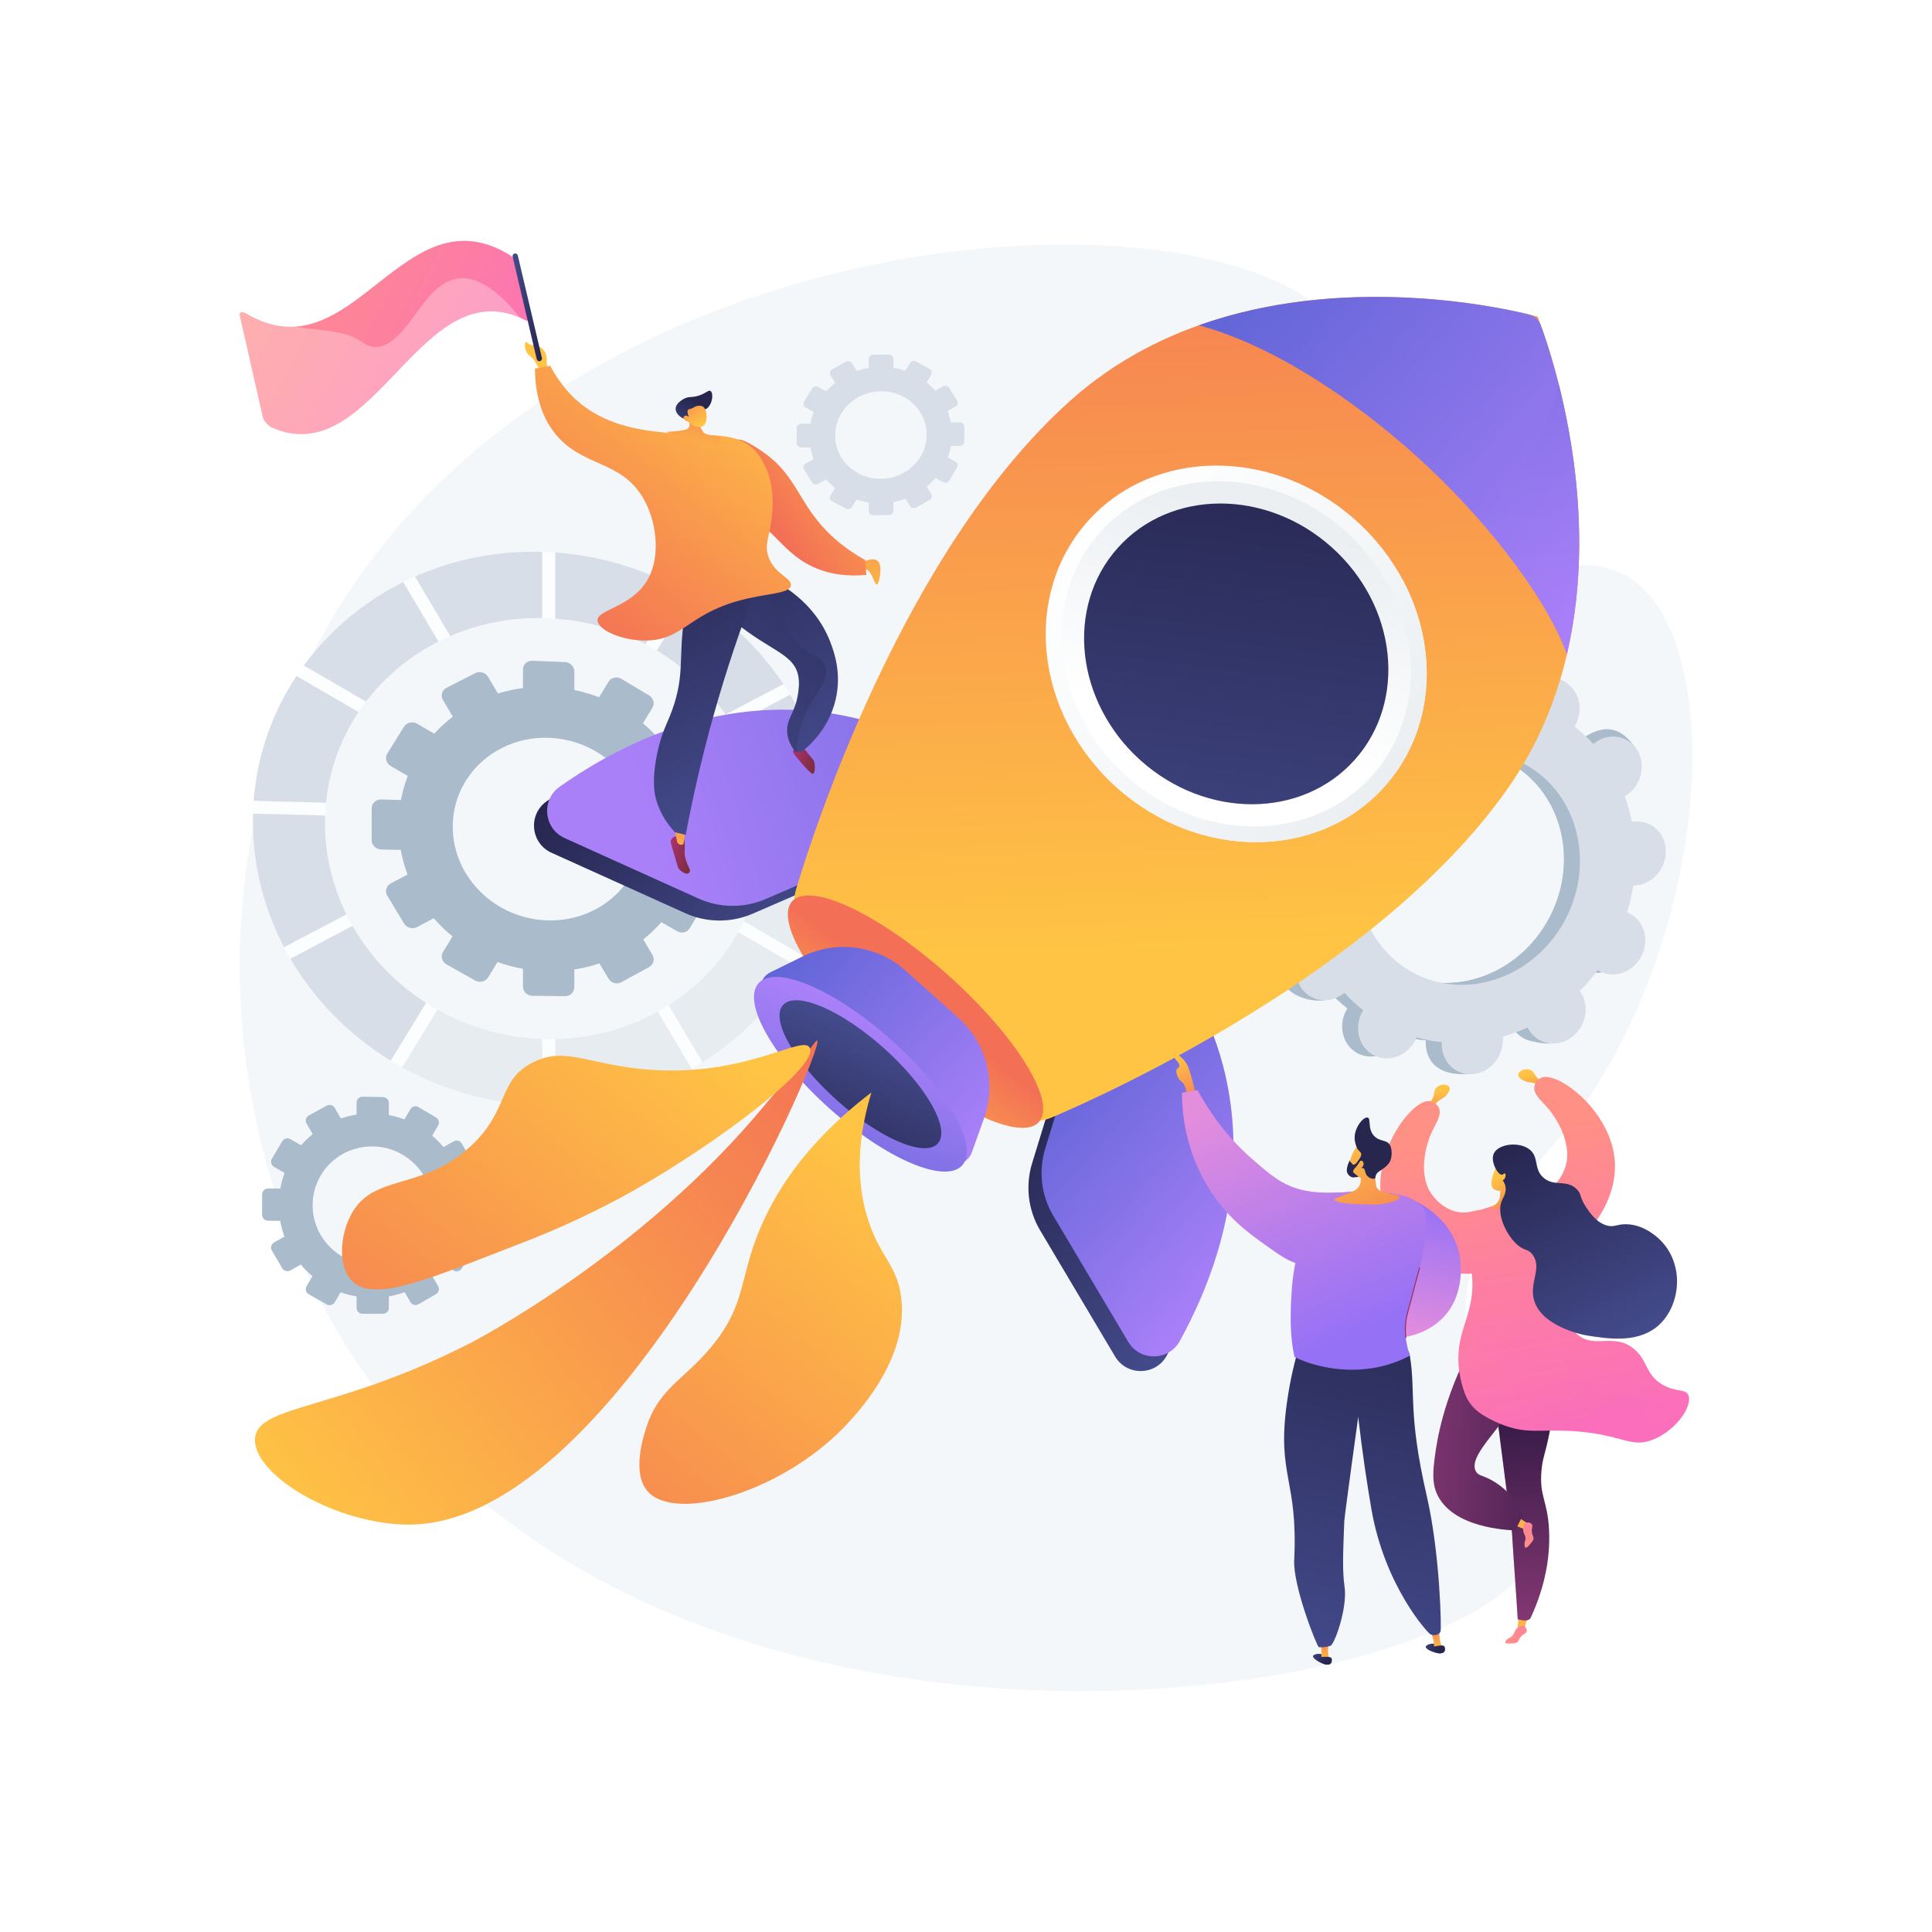 <?xml version="1.0" encoding="utf-8"?>
<!-- Generator: Adobe Illustrator 27.5.0, SVG Export Plug-In . SVG Version: 6.00 Build 0)  -->
<svg version="1.1" xmlns="http://www.w3.org/2000/svg" xmlns:xlink="http://www.w3.org/1999/xlink" x="0px" y="0px"
	 viewBox="0 0 3710 3710" style="enable-background:new 0 0 3710 3710;" xml:space="preserve">
<g id="Background">
	<g>
		<g>
			<rect style="fill:#FFFFFF;" width="3710" height="3710"/>
		</g>
	</g>
</g>
<g id="Illustration">
	<g>
		<path style="fill:#F4F7FA;" d="M2579.177,636.565c93.687,134.119-16.163,351.558,122.852,452.426
			c135.321,98.188,301.56-62.755,429.091,21.765c189.187,125.379,154.637,699.094-121.963,1055.553
			c-83.183,107.199-152.688,148.909-183.47,270.147c-66.101,260.328,166.209,415.188,122.001,543.942
			c-99.541,289.907-1630.411,533.173-2244.664-338.093c-286.881-406.918-329.805-994.511-73.485-1440.79
			C1092.703,395.095,2368.958,335.628,2579.177,636.565z"/>
		<g>
			<path style="fill:#AABBCC;" d="M912.884,2285.584l-22.561-0.189c-1.816-10.211-4.466-20.144-7.965-29.686l19.57-11.084
				c5.339-3.024,7.169-9.826,4.086-15.193l-19.294-33.604c-3.089-5.379-9.933-7.298-15.288-4.283l-19.827,11.163
				c-6.609-7.887-13.884-15.213-21.754-21.876l11.501-19.677c3.101-5.306,1.261-12.175-4.113-15.345l-33.663-19.861
				c-5.393-3.182-12.293-1.456-15.41,3.859l-11.576,19.737c-9.584-3.595-19.574-6.363-29.864-8.303v-23.119
				c0-6.207-5.076-11.323-11.341-11.429l-39.261-0.661c-6.291-0.106-11.395,4.854-11.395,11.079v23.188
				c-10.361,1.634-20.44,4.111-30.127,7.438l-11.724-20.221c-3.161-5.453-10.166-7.416-15.648-4.384l-34.343,19.001
				c-5.502,3.044-7.389,9.943-4.21,15.405l11.768,20.228c-8.051,6.528-15.502,13.751-22.282,21.571l-20.389-11.83
				c-5.521-3.203-12.584-1.435-15.774,3.951l-19.975,33.721c-3.198,5.398-1.301,12.366,4.236,15.56l20.244,11.678
				c-3.614,9.629-6.352,19.676-8.23,30.027l-23.381-0.196c-6.4-0.053-11.592,4.993-11.592,11.272v39.265
				c0,6.279,5.193,11.396,11.592,11.432l23.196,0.127c1.825,10.436,4.534,20.575,8.114,30.312l-19.942,11.228
				c-5.537,3.117-7.435,10.059-4.236,15.501l19.975,33.998c3.19,5.431,10.254,7.296,15.774,4.169l19.791-11.209
				c6.823,8.044,14.352,15.475,22.481,22.219l-11.37,19.387c-3.178,5.418-1.292,12.343,4.21,15.463l34.343,19.476
				c5.482,3.109,12.487,1.241,15.648-4.167l11.227-19.208c9.838,3.546,20.087,6.212,30.624,8.018v22.175
				c0,6.225,5.103,11.256,11.395,11.238l39.261-0.118c6.265-0.019,11.341-5.066,11.341-11.272v-22.109
				c10.465-1.829,20.622-4.509,30.355-8.057l11.086,19.053c3.117,5.358,10.017,7.181,15.41,4.073l33.663-19.395
				c5.373-3.096,7.214-9.939,4.113-15.288l-11.112-19.166c7.947-6.658,15.297-13.985,21.948-21.91l19.244,11.101
				c5.355,3.089,12.199,1.265,15.288-4.072l19.294-33.337c3.082-5.325,1.253-12.151-4.086-15.249l-19.277-11.186
				c3.465-9.551,6.087-19.499,7.852-29.743l22.382,0.122c6.159,0.033,11.149-4.928,11.149-11.082v-38.487
				C924.033,2290.667,919.043,2285.636,912.884,2285.584z M715.774,2201.472c63.209,0.778,114.172,52.015,114.172,114.445
				s-50.963,112.963-114.172,112.869c-63.591-0.095-115.426-51.337-115.426-114.453
				C600.349,2251.217,652.183,2200.689,715.774,2201.472z"/>
			<g>
				<path style="fill:#AABBCC;" d="M1365.762,1552.551l-35.561-0.974c-2.865-15.736-7.045-31.071-12.566-45.836l30.863-16.399
					c8.416-4.472,11.297-14.852,6.441-23.191l-30.421-52.234c-4.872-8.367-15.672-11.547-24.126-7.098l-31.317,16.483
					c-10.447-12.349-21.947-23.859-34.397-34.378l18.19-29.857c4.903-8.048,1.994-18.674-6.502-23.741l-53.283-31.777
					c-8.545-5.096-19.482-2.693-24.424,5.375l-18.358,29.973c-15.208-5.882-31.069-10.507-47.415-13.871v-35.633
					c0-9.566-8.066-17.644-18.024-18.043l-62.481-2.501c-10.025-0.401-18.158,7.064-18.158,16.674v35.795
					c-16.52,2.146-32.598,5.606-48.06,10.393l-18.723-31.674c-5.05-8.544-16.245-11.841-25.007-7.357l-54.955,28.123
					c-8.814,4.51-11.836,15.117-6.745,23.686l18.846,31.718c-12.891,9.82-24.827,20.738-35.691,32.609l-32.696-19.022
					c-8.859-5.154-20.197-2.663-25.32,5.572l-32.093,51.584c-5.141,8.263-2.089,19.128,6.81,24.261l32.518,18.754
					c-5.803,14.802-10.2,30.285-13.216,46.265l-37.575-1.029c-10.294-0.282-18.647,7.384-18.647,17.122v60.901
					c0,9.739,8.353,17.826,18.647,18.063l37.277,0.858c2.931,16.223,7.282,32.008,13.029,47.193l-32.033,16.86
					c-8.899,4.684-11.951,15.396-6.81,23.917l32.093,53.202c5.123,8.493,16.461,11.556,25.32,6.849l31.738-16.865
					c10.934,12.623,22.995,24.307,36.013,34.938l-18.21,29.729c-5.091,8.311-2.069,19.071,6.745,24.026l54.955,30.893
					c8.762,4.925,19.956,2.193,25.007-6.097l17.93-29.429c15.702,5.702,32.053,10.051,48.852,13.078v34.231
					c0,9.61,8.133,17.485,18.158,17.589l62.481,0.649c9.958,0.103,18.024-7.568,18.024-17.134V1861.7
					c16.622-2.584,32.75-6.484,48.193-11.728l17.58,29.588c4.942,8.317,15.879,11.271,24.424,6.606l53.283-29.091
					c8.496-4.639,11.406-15.118,6.502-23.413l-17.575-29.733c12.57-10.048,24.19-21.134,34.703-33.154l30.396,17.531
					c8.453,4.875,19.253,2.239,24.126-5.882l30.421-50.7c4.857-8.094,1.975-18.619-6.441-23.515l-30.401-17.686
					c5.467-14.575,9.603-29.782,12.387-45.464l35.278,0.812c9.702,0.223,17.56-7.25,17.56-16.693v-59.048
					C1383.322,1560.686,1375.464,1552.816,1365.762,1552.551z M1053.665,1416.807c100.429,3.34,181.162,83.861,181.162,179.877
					c0,96.015-80.733,172.473-181.162,170.758c-101.367-1.731-184.24-82.306-184.24-179.954
					C869.425,1489.84,952.298,1413.436,1053.665,1416.807z"/>
				<g>
					<path style="opacity:0.74;fill:#FFFFFF;" d="M1053.665,1060.101c-310.105-15.416-568.084,215.839-568.084,516.925
						c0,301.087,257.979,545.345,568.084,545.56c301.48,0.209,539.792-231.547,539.792-517.638S1355.146,1075.088,1053.665,1060.101
						z M1053.665,1995.552c-235.146-1.542-429.548-187.372-429.548-415.034c0-227.662,194.402-403.694,429.548-393.383
						c230.154,10.092,413.173,195.639,413.173,414.621S1283.819,1997.061,1053.665,1995.552z"/>
					<g>
						<path style="fill:#D8DEE8;" d="M676.936,1777.987l-119.328,63.038c46.475,79.621,112.982,147.043,192.643,195.94
							l67.981-111.125C759.702,1888.322,710.947,1837.551,676.936,1777.987z"/>
						<path style="fill:#D8DEE8;" d="M1393.477,1372.084l110.901-58.445c-45.482-68.329-106.482-126.782-178.339-170.334
							l-64.799,106.067C1313.922,1280.902,1359.05,1322.895,1393.477,1372.084z"/>
						<path style="fill:#D8DEE8;" d="M702.855,1347.304c36.573-48.032,84.152-87.481,139.184-115.276l-67.768-114.357
							c-76.128,37.996-141.575,92.979-190.875,160.214L702.855,1347.304z"/>
						<path style="fill:#D8DEE8;" d="M624.117,1580.518c0-4.87,0.213-9.686,0.39-14.51l-138.714-3.587
							c-0.137,4.852-0.212,9.719-0.212,14.606c0,86.574,21.594,168.796,59.857,241.975l119.833-63.152
							C638.938,1702.396,624.117,1642.953,624.117,1580.518z"/>
						<path style="opacity:0.25;fill:#AABBCC;" d="M1466.838,1601.757c0,60.054-13.729,116.68-38.215,167.3l110.506,64.217
							c34.794-68.643,54.328-146.064,54.328-228.326c0-4.643-0.068-9.271-0.192-13.888l-126.788-3.279
							C1466.642,1592.43,1466.838,1597.072,1466.838,1601.757z"/>
						<path style="opacity:0.25;fill:#AABBCC;" d="M1417.741,1790.068c-31.861,56.682-77.874,104.838-133.647,140.275
							l64.724,109.364c74.846-46.531,136.523-110.417,179.195-185.699L1417.741,1790.068z"/>
						<path style="fill:#D8DEE8;" d="M1406.884,1392.367c31.702,51.43,52.147,109.778,58.091,171.754l127.108,3.428
							c-6.088-84.211-32.565-163.634-74.759-233.526L1406.884,1392.367z"/>
						<path style="opacity:0.25;fill:#AABBCC;" d="M1041.115,1995.166c-72.752-2.524-141.309-22.67-201.104-56.298l-67.766,110.923
							c80.029,44.398,171.775,70.497,268.87,72.635V1995.166z"/>
						<path style="opacity:0.25;fill:#AABBCC;" d="M1263.191,1942.709c-57.818,32.098-124.886,51.064-196.986,52.621v127.113
							c96.011-1.983,185.18-27.463,261.76-70.429L1263.191,1942.709z"/>
						<path style="fill:#D8DEE8;" d="M864.561,1221.46c53.74-23.21,113.58-35.559,176.553-34.57v-127.26
							c-87.277-2.476-170.238,14.622-244.26,47.427L864.561,1221.46z"/>
						<path style="fill:#D8DEE8;" d="M626.131,1541.497c6.419-64.044,28.44-123.25,62.417-174.237l-119.263-69.151
							c-46.238,69.884-75.446,151.434-82.183,239.639L626.131,1541.497z"/>
						<path style="fill:#D8DEE8;" d="M1066.204,1187.99c62.465,4.498,121.156,21.849,173.322,49.182l65.006-106.26
							c-71.109-39.022-151.947-63.896-238.327-70.035V1187.99z"/>
					</g>
				</g>
			</g>
			<path style="fill:#D8DEE8;" d="M1843.174,811.075l-17.346,0.143c-1.396-7.548-3.432-14.879-6.121-21.908l15.043-8.471
				c4.105-2.312,5.513-7.379,3.142-11.32l-14.833-24.662c-2.374-3.947-7.633-5.278-11.748-2.971l-15.229,8.539
				c-5.075-5.757-10.66-11.088-16.701-15.919l8.829-14.736c2.381-3.973,0.968-9.039-3.157-11.313l-25.829-14.246
				c-4.137-2.281-9.427-0.906-11.817,3.073l-8.873,14.775c-7.346-2.53-15-4.442-22.882-5.736v-17.111
				c0-4.594-3.887-8.309-8.684-8.299l-30.047,0.066c-4.813,0.01-8.716,3.751-8.716,8.355v17.148
				c-7.923,1.351-15.627,3.322-23.03,5.915l-8.958-14.786c-2.416-3.986-7.766-5.339-11.952-3.022l-26.215,14.516
				c-4.198,2.324-5.637,7.445-3.212,11.436l8.98,14.784c-6.143,4.931-11.827,10.365-16.998,16.231l-15.547-8.466
				c-4.209-2.292-9.592-0.893-12.023,3.127l-15.218,25.154c-2.436,4.026-0.991,9.143,3.227,11.43l15.424,8.362
				c-2.753,7.154-4.84,14.607-6.271,22.271l-17.811,0.147c-4.873,0.04-8.827,3.828-8.827,8.462v28.973
				c0,4.634,3.953,8.349,8.827,8.298l17.669-0.182c1.39,7.682,3.455,15.135,6.183,22.282l-15.194,8.519
				c-4.218,2.365-5.663,7.509-3.227,11.49l15.218,24.872c2.432,3.974,7.815,5.273,12.023,2.904l15.09-8.497
				c5.204,5.866,10.948,11.272,17.152,16.165l-8.677,14.445c-2.424,4.037-0.986,9.131,3.212,11.377l26.215,14.03
				c4.187,2.24,9.537,0.787,11.952-3.245l8.578-14.318c7.518,2.517,15.353,4.378,23.409,5.603v16.399
				c0,4.604,3.903,8.272,8.716,8.194l30.047-0.492c4.798-0.078,8.684-3.866,8.684-8.46v-16.363c8.016-1.465,15.8-3.557,23.258-6.288
				l8.498,13.99c2.39,3.935,7.681,5.212,11.817,2.855l25.829-14.725c4.125-2.351,5.538-7.442,3.157-11.372l-8.53-14.079
				c6.1-5.02,11.742-10.531,16.849-16.479l14.782,8.013c4.114,2.231,9.374,0.803,11.748-3.188l14.833-24.937
				c2.37-3.984,0.963-9.026-3.142-11.262l-14.818-8.069c2.664-7.122,4.678-14.529,6.036-22.145l17.207-0.177
				c4.738-0.049,8.576-3.789,8.576-8.354V819.27C1851.75,814.705,1847.911,811.036,1843.174,811.075z M1691.953,751.311
				c48.413-0.263,87.502,37.022,87.502,83.276c0,46.253-39.089,84.264-87.502,84.901c-48.63,0.64-88.211-36.64-88.211-83.269
				C1603.742,789.59,1643.323,751.575,1691.953,751.311z"/>
		</g>
		<g>
			<path style="fill:#AABBCC;" d="M3041.776,1861.987c28.44,14.44,64.17,1.182,79.807-29.614
				c15.635-30.795,5.255-67.466-23.186-81.905c-1.474-0.748-2.977-1.377-4.486-1.978c5.284-17.04,9.268-34.214,11.94-51.394
				c1.631-0.005,3.266-0.032,4.928-0.181c32.448-2.892,58.2-32.708,57.521-66.598c-0.679-33.891-27.534-59.018-59.982-56.126
				c-1.696,0.152-3.362,0.419-5.018,0.714c-3.389-16.795-8.033-33.2-13.892-49.078c1.492-0.873,2.977-1.776,4.428-2.792
				c27.761-19.449,36.636-57.836,19.824-85.739c-16.812-27.902-52.947-34.755-80.707-15.307c-1.422,0.998-2.761,2.074-4.083,3.167
				c-10.965-12.121-22.991-23.354-36.002-33.606c0.915-1.5,1.811-3.02,2.62-4.615c15.635-30.795,36.067-64.435,7.404-78.428
				c-66.307-32.369-94.76-4.659-110.396,26.136c-0.81,1.595-1.508,3.215-2.179,4.839c-15.955-4.455-32.12-7.535-48.376-9.234
				c0.1-1.713,0.18-3.427,0.145-5.165c-0.679-33.889,9.376-52.228-23.195-52.862c-71.026-1.38-94.989,29.448-94.309,63.335
				c0.034,1.772,0.183,3.503,0.359,5.224c-16.276,4.64-32.262,10.572-47.821,17.745c-0.74-1.511-1.507-3.013-2.385-4.473
				c-16.812-27.903-52.946-34.756-80.708-15.305c-27.761,19.451-36.636,57.837-19.824,85.739c0.861,1.43,1.804,2.767,2.763,4.086
				c-12.294,12.295-23.807,25.645-34.447,39.967c-1.375-0.863-2.771-1.707-4.243-2.455c-28.441-14.441-64.171-1.181-79.808,29.614
				c-15.635,30.795-5.254,67.466,23.186,81.905c1.474,0.748,2.978,1.377,4.486,1.979c-5.284,17.04-9.268,34.213-11.94,51.394
				c-1.63,0.005-3.266,0.031-4.927,0.179c-32.449,2.894-58.202,32.71-57.522,66.6c0.679,33.89,27.536,59.016,59.984,56.124
				c1.695-0.15,3.36-0.417,5.017-0.712c3.39,16.795,8.033,33.2,13.891,49.078c-1.492,0.873-2.977,1.776-4.428,2.792
				c-27.761,19.448-36.636,57.835-19.824,85.739c16.812,27.902,72.472,40.866,100.233,21.417c1.423-0.997-16.765-8.184-15.443-9.276
				c10.967,12.121,22.991,23.354,36.003,33.606c-0.914,1.5-1.811,3.02-2.62,4.615c-15.636,30.795-5.255,67.466,23.186,81.905
				c28.44,14.439,64.171,1.182,79.806-29.614c0.81-1.595,1.508-3.216,2.179-4.838c15.954,4.454,32.119,7.534,48.375,9.234
				c-0.101,1.712-0.18,3.427-0.145,5.165c0.68,33.889,27.534,59.017,59.982,56.125c32.448-2.893,58.201-32.711,57.521-66.599
				c-0.035-1.771-0.183-3.502-0.359-5.223c16.277-4.639,32.262-10.571,47.821-17.746c0.739,1.512,1.507,3.014,2.386,4.471
				c16.812,27.903,52.945,34.758,80.707,15.307c27.761-19.45,36.637-57.836,19.825-85.74c-0.863-1.428-1.806-2.765-2.764-4.084
				c12.294-12.295,23.807-25.645,34.446-39.967C3038.907,1860.396,3040.302,1861.239,3041.776,1861.987z M2687.237,1866.486
				c-103.261-52.428-140.952-185.568-84.182-297.38c56.769-111.812,186.498-159.95,289.76-107.522
				c103.26,52.429,140.951,185.569,84.181,297.38C2920.228,1870.775,2790.499,1918.914,2687.237,1866.486z"/>
			<path style="fill:#AABBCC;" d="M3110.779,1696.916c32.448-2.893,58.2-32.711,57.521-66.599
				c-0.679-33.89-27.534-59.019-59.982-56.126c-1.696,0.151-3.362,0.419-5.018,0.713c-3.389-16.795-8.033-33.199-13.892-49.078
				c1.492-0.872,2.977-1.776,4.428-2.793c27.761-19.448,62.106-66.443,42.52-92.473c-37.172-49.405-75.642-28.02-103.403-8.572
				c-1.422,0.998-2.761,2.073-4.083,3.165c-10.965-12.121-22.991-23.353-36.002-33.606c0.915-1.5,1.811-3.019,2.62-4.614
				c8.51-16.759,9.261-35.238,3.641-50.948c-26.814,47.193-53.267,94.585-79.246,142.235
				c82.379,60.365,108.606,179.325,57.114,280.745c-43.635,85.943-130.372,134.201-215.066,128.153
				c-3.778,9.798-7.488,19.648-11.532,29.352c-10.979,26.332-23.451,52.122-35.938,77.879c7.853,1.481,15.742,2.647,23.652,3.474
				c-0.102,1.713-0.181,3.428-0.146,5.165c0.68,33.89,21.254,62.683,80.062,59.564c32.531-1.726,38.122-36.149,37.442-70.038
				c-0.035-1.77-0.183-3.502-0.358-5.222c16.276-4.639,32.261-10.573,47.82-17.746c0.739,1.512,1.507,3.014,2.386,4.471
				c16.812,27.905,75.136,39.76,102.897,20.31c27.762-19.45,14.446-62.839-2.365-90.742c-0.863-1.429-1.806-2.766-2.764-4.085
				c12.294-12.294,23.807-25.645,34.446-39.966c1.375,0.864,2.771,1.707,4.244,2.453c28.44,14.442,64.17,1.182,79.807-29.614
				c15.635-30.794,5.255-67.466-23.186-81.905c-1.474-0.748-2.977-1.376-4.486-1.977c5.284-17.04,9.268-34.215,11.94-51.393
				C3107.48,1697.091,3109.117,1697.063,3110.779,1696.916z"/>
			<path style="fill:#D8DEE8;" d="M3072.365,1865.466c28.44,14.44,64.171,1.181,79.806-29.614
				c15.635-30.796,5.254-67.466-23.186-81.905c-1.473-0.749-2.977-1.378-4.486-1.979c5.284-17.04,9.269-34.214,11.94-51.394
				c1.63-0.005,3.266-0.032,4.928-0.181c32.448-2.892,58.201-32.709,57.522-66.598c-0.679-33.89-27.534-59.019-59.983-56.126
				c-1.697,0.152-3.362,0.42-5.018,0.714c-3.39-16.795-8.034-33.2-13.893-49.078c1.493-0.873,2.979-1.776,4.429-2.793
				c27.76-19.449,36.636-57.835,19.824-85.739c-16.813-27.903-52.947-34.756-80.707-15.307c-1.423,0.997-2.762,2.073-4.084,3.166
				c-10.965-12.122-22.991-23.354-36.002-33.606c0.915-1.5,1.811-3.02,2.62-4.615c15.635-30.795,5.255-67.466-23.186-81.906
				c-28.441-14.439-64.172-1.18-79.807,29.615c-0.81,1.595-1.508,3.214-2.179,4.838c-15.954-4.455-32.12-7.535-48.376-9.235
				c0.102-1.712,0.181-3.428,0.146-5.164c-0.68-33.889-27.535-59.017-59.983-56.125c-32.448,2.892-58.201,32.71-57.521,66.598
				c0.036,1.772,0.184,3.503,0.359,5.224c-16.276,4.64-32.261,10.571-47.82,17.745c-0.74-1.511-1.507-3.013-2.385-4.472
				c-16.812-27.904-52.947-34.756-80.708-15.306c-27.762,19.451-36.636,57.836-19.823,85.739c0.86,1.429,1.803,2.766,2.762,4.086
				c-12.294,12.295-23.808,25.645-34.446,39.966c-1.376-0.862-2.771-1.706-4.245-2.453c-28.44-14.441-64.171-1.182-79.806,29.614
				c-15.635,30.795-5.255,67.466,23.185,81.905c1.473,0.747,2.978,1.376,4.486,1.978c-5.284,17.041-9.269,34.214-11.94,51.394
				c-1.63,0.004-3.266,0.031-4.928,0.178c-32.448,2.894-58.201,32.711-57.522,66.6c0.679,33.891,27.536,59.017,59.983,56.125
				c1.696-0.15,3.362-0.417,5.018-0.712c3.389,16.794,8.033,33.2,13.892,49.079c-1.493,0.873-2.978,1.775-4.429,2.792
				c-27.76,19.448-36.636,57.836-19.824,85.738c16.813,27.903,52.948,34.756,80.707,15.307c1.423-0.997,2.762-2.073,4.084-3.165
				c10.965,12.121,22.99,23.354,36.001,33.606c-0.915,1.5-1.811,3.02-2.621,4.615c-15.635,30.795-5.254,67.466,23.186,81.905
				c28.441,14.44,64.172,1.181,79.807-29.614c0.81-1.595,1.508-3.216,2.179-4.838c15.954,4.454,32.12,7.535,48.376,9.234
				c-0.102,1.712-0.181,3.427-0.146,5.165c0.68,33.889,27.536,59.016,59.983,56.125c32.448-2.892,58.202-32.71,57.521-66.599
				c-0.036-1.771-0.184-3.503-0.359-5.223c16.277-4.64,32.261-10.572,47.82-17.746c0.74,1.511,1.507,3.014,2.386,4.471
				c16.813,27.903,52.946,34.757,80.707,15.307c27.762-19.451,36.636-57.836,19.825-85.74c-0.861-1.428-1.805-2.765-2.764-4.084
				c12.294-12.295,23.808-25.646,34.447-39.967C3069.497,1863.875,3070.891,1864.718,3072.365,1865.466z M2717.827,1869.964
				c-103.262-52.428-140.951-185.568-84.183-297.38c56.769-111.811,186.499-159.949,289.76-107.521
				c103.261,52.428,140.951,185.569,84.182,297.38C2950.818,1874.254,2821.087,1922.392,2717.827,1869.964z"/>
		</g>
		<g>
			<g>
				<g>
					
						<linearGradient id="SVGID_1_" gradientUnits="userSpaceOnUse" x1="-1417.824" y1="1496.08" x2="-880.316" y2="1496.08" gradientTransform="matrix(-0.746 -0.666 -0.666 0.746 2332.83 374.614)">
						<stop  offset="0" style="stop-color:#444B8C"/>
						<stop  offset="0.996" style="stop-color:#26264F"/>
					</linearGradient>
					<path style="fill:url(#SVGID_1_);" d="M2246.916,1905.883c0,0,221.364,280.807-6.39,697.302
						c-21.215,38.797-76.679,39.643-99.268,1.629l-143.901-242.152c-23.071-38.822-28.679-85.58-15.444-128.758l67.949-221.678
						L2246.916,1905.883z"/>
					
						<linearGradient id="SVGID_00000112604495103266257650000001281082948251582089_" gradientUnits="userSpaceOnUse" x1="-355.047" y1="1496.058" x2="182.473" y2="1496.058" gradientTransform="matrix(-0.746 -0.666 -0.666 0.746 2332.83 374.614)">
						<stop  offset="0" style="stop-color:#444B8C"/>
						<stop  offset="0.996" style="stop-color:#26264F"/>
					</linearGradient>
					<path style="fill:url(#SVGID_00000112604495103266257650000001281082948251582089_);" d="M1741.875,1454.472
						c0,0-303.794-188.585-692.216,84.301c-36.182,25.419-30.822,80.63,9.478,98.828l256.721,115.929
						c41.158,18.586,88.25,18.932,129.677,0.954l212.693-92.305L1741.875,1454.472z"/>
				</g>
				<g>
					
						<linearGradient id="SVGID_00000112604502832752331230000017254416563230405267_" gradientUnits="userSpaceOnUse" x1="-1417.825" y1="1458.265" x2="-880.317" y2="1458.265" gradientTransform="matrix(-0.746 -0.666 -0.666 0.746 2332.83 374.614)">
						<stop  offset="0" style="stop-color:#AA80F9"/>
						<stop  offset="0.996" style="stop-color:#6165D7"/>
					</linearGradient>
					<path style="fill:url(#SVGID_00000112604502832752331230000017254416563230405267_);" d="M2272.116,1877.689
						c0,0,221.364,280.808-6.389,697.302c-21.216,38.797-76.679,39.643-99.269,1.63l-143.901-242.152
						c-23.07-38.823-28.679-85.581-15.444-128.758l67.949-221.678L2272.116,1877.689z"/>
					
						<linearGradient id="SVGID_00000024707167447223930850000006426171315857340552_" gradientUnits="userSpaceOnUse" x1="1051.444" y1="1919.658" x2="1993.791" y2="1438.868" gradientTransform="matrix(0.986 0.168 -0.168 0.986 531.994 -463.975)">
						<stop  offset="0" style="stop-color:#AA80F9"/>
						<stop  offset="0.996" style="stop-color:#6165D7"/>
					</linearGradient>
					<path style="fill:url(#SVGID_00000024707167447223930850000006426171315857340552_);" d="M1767.075,1426.278
						c0,0-303.794-188.585-692.217,84.301c-36.182,25.42-30.822,80.629,9.478,98.828l256.722,115.929
						c41.158,18.586,88.25,18.933,129.677,0.954l212.693-92.305L1767.075,1426.278z"/>
				</g>
				
					<linearGradient id="SVGID_00000039135297754090526040000010232415500803328651_" gradientUnits="userSpaceOnUse" x1="-931.21" y1="1102.582" x2="217.33" y2="-106.221" gradientTransform="matrix(-0.746 -0.666 -0.666 0.746 2332.83 374.614)">
					<stop  offset="0" style="stop-color:#FFC444"/>
					<stop  offset="0.996" style="stop-color:#F36F56"/>
				</linearGradient>
				<path style="fill:url(#SVGID_00000039135297754090526040000010232415500803328651_);" d="M2054.884,769.752
					c353.007-316.392,897.321-162.148,897.575-161.459c0.714,0.176,214.817,523.866-60.106,909.999
					c-249.372,350.245-771.425,584.379-871.577,626.995c-10.773,4.584-28.179,10.705-33.807,0.438
					c-109.431-199.651-264.24-330.927-455.008-406.474c-10.558-4.181-6.123-21.849-2.877-32.731
					C1559.774,1603.647,1734.131,1057.235,2054.884,769.752z"/>
				<g style="opacity:0.3;">
					
						<linearGradient id="SVGID_00000163765564263043366640000013296928586822286514_" gradientUnits="userSpaceOnUse" x1="-1024.379" y1="1014.061" x2="124.162" y2="-194.743" gradientTransform="matrix(-0.746 -0.666 -0.666 0.746 2332.83 374.614)">
						<stop  offset="0" style="stop-color:#FFC444"/>
						<stop  offset="0.996" style="stop-color:#F36F56"/>
					</linearGradient>
					<path style="fill:url(#SVGID_00000163765564263043366640000013296928586822286514_);" d="M2239.143,1290.974
						c197.444-175.514,367.634-88.588,557.284-240.473c69.25-55.46,146.865-147.386,197.185-311.214
						c45.242,180.15,88.585,512.367-101.259,779.005c-249.371,350.245-771.425,584.379-871.576,626.995
						c-10.773,4.584-28.179,10.705-33.807,0.438c-55.283-100.862-122.163-184.247-199.395-251.838
						c72.548-37.433,125.628-80.973,165.463-123.227C2113.696,1600.246,2059.245,1450.892,2239.143,1290.974z"/>
				</g>
				
					<linearGradient id="SVGID_00000153664624942598663390000010986129647697442231_" gradientUnits="userSpaceOnUse" x1="-1091.749" y1="-13.858" x2="-143.662" y2="-13.858" gradientTransform="matrix(-0.746 -0.666 -0.666 0.746 2332.83 374.614)">
					<stop  offset="0" style="stop-color:#AA80F9"/>
					<stop  offset="0.996" style="stop-color:#6165D7"/>
				</linearGradient>
				<path style="fill:url(#SVGID_00000153664624942598663390000010986129647697442231_);" d="M2716.212,872.613
					c-122.207-109.231-274.656-210.623-414.21-247.926c273.548-97.315,562.466-38.355,633.82-20.821
					c10.567,2.597,19.139,10.259,22.9,20.47c25.398,68.948,116.274,349.468,50.162,632.169
					C2965.279,1136.44,2838.418,981.842,2716.212,872.613z"/>
				
					<linearGradient id="SVGID_00000008113795894374827690000001260765854730272166_" gradientUnits="userSpaceOnUse" x1="-962.837" y1="161.557" x2="-532.524" y2="-291.334" gradientTransform="matrix(-0.746 -0.666 -0.666 0.746 2332.83 374.614)">
					<stop  offset="0" style="stop-color:#AA80F9"/>
					<stop  offset="0.996" style="stop-color:#6165D7"/>
				</linearGradient>
				<path style="opacity:0.3;fill:url(#SVGID_00000008113795894374827690000001260765854730272166_);" d="M2993.608,739.299
					c0.211,0.841,0.423,1.684,0.634,2.532c0.358,1.438,0.716,2.88,1.074,4.336c0.356,1.45,0.711,2.917,1.067,4.386
					c0.337,1.396,0.675,2.794,1.011,4.206c0.372,1.559,0.743,3.133,1.113,4.711c0.317,1.352,0.634,2.708,0.951,4.075
					c0.386,1.668,0.771,3.351,1.155,5.041c0.299,1.314,0.597,2.631,0.895,3.959c0.397,1.773,0.793,3.561,1.188,5.356
					c0.281,1.272,0.56,2.548,0.838,3.832c0.408,1.88,0.813,3.775,1.217,5.678c0.261,1.229,0.521,2.461,0.781,3.699
					c0.414,1.978,0.826,3.971,1.235,5.974c0.248,1.206,0.494,2.416,0.739,3.631c0.415,2.059,0.828,4.132,1.237,6.215
					c0.232,1.178,0.463,2.358,0.693,3.544c0.418,2.156,0.834,4.328,1.246,6.512c0.215,1.139,0.429,2.281,0.643,3.427
					c0.418,2.245,0.832,4.505,1.243,6.777c0.201,1.111,0.402,2.225,0.6,3.343c0.416,2.336,0.828,4.685,1.236,7.048
					c0.185,1.074,0.369,2.151,0.553,3.231c0.412,2.42,0.819,4.853,1.22,7.3c0.172,1.051,0.344,2.106,0.515,3.162
					c0.404,2.498,0.803,5.009,1.196,7.534c0.16,1.026,0.318,2.056,0.476,3.087c0.394,2.57,0.783,5.153,1.164,7.75
					c0.149,1.006,0.295,2.016,0.441,3.026c0.383,2.649,0.761,5.309,1.13,7.984c0.135,0.974,0.267,1.951,0.4,2.928
					c0.37,2.727,0.734,5.466,1.091,8.22c0.122,0.945,0.242,1.894,0.362,2.842c0.356,2.8,0.705,5.612,1.044,8.438
					c0.111,0.92,0.219,1.845,0.328,2.767c0.339,2.879,0.671,5.771,0.993,8.676c0.096,0.875,0.191,1.755,0.287,2.633
					c0.321,2.962,0.635,5.935,0.938,8.923c0.086,0.845,0.168,1.694,0.252,2.541c0.3,3.031,0.593,6.073,0.872,9.13
					c0.076,0.824,0.148,1.653,0.222,2.48c0.277,3.088,0.545,6.187,0.798,9.3c0.066,0.809,0.129,1.622,0.194,2.433
					c0.25,3.154,0.493,6.316,0.72,9.494c0.055,0.772,0.106,1.547,0.16,2.319c0.224,3.222,0.438,6.455,0.637,9.702
					c0.046,0.747,0.088,1.498,0.133,2.247c0.196,3.288,0.38,6.586,0.548,9.897c0.036,0.708,0.068,1.419,0.103,2.127
					c0.164,3.358,0.317,6.725,0.453,10.105c0.027,0.68,0.05,1.365,0.076,2.047c0.13,3.422,0.25,6.852,0.349,10.296
					c0.019,0.64,0.033,1.283,0.051,1.923c0.095,3.49,0.178,6.99,0.24,10.502c0.011,0.607,0.018,1.218,0.027,1.826
					c0.058,3.554,0.102,7.117,0.125,10.694c0.003,0.568,0.003,1.139,0.006,1.708c0.017,3.617,0.021,7.241,0.001,10.879
					c-0.003,0.544-0.01,1.091-0.014,1.635c-0.024,3.675-0.064,7.357-0.128,11.051c-0.008,0.491-0.021,0.984-0.031,1.475
					c-0.069,3.751-0.156,7.511-0.267,11.282c-0.013,0.442-0.03,0.886-0.043,1.328c-0.117,3.821-0.252,7.649-0.413,11.489
					c-0.017,0.398-0.037,0.797-0.054,1.195c-0.168,3.891-0.354,7.791-0.567,11.7c-0.019,0.331-0.04,0.663-0.059,0.993
					c-0.221,3.978-0.463,7.963-0.733,11.957c-0.018,0.264-0.039,0.529-0.057,0.794c-0.279,4.062-0.579,8.131-0.91,12.209
					c-0.015,0.193-0.033,0.388-0.05,0.581c-0.339,4.152-0.703,8.312-1.098,12.481c-0.009,0.099-0.021,0.198-0.029,0.296
					c-3.71,39.007-9.893,78.635-19.172,118.307c-27.868-76.735-89.764-167.565-162.698-251.653
					C2900.656,947.82,2955.117,864.61,2993.608,739.299z"/>
				
					<linearGradient id="SVGID_00000108289095736866903350000017153606753132332716_" gradientUnits="userSpaceOnUse" x1="-999.909" y1="629.52" x2="-235.485" y2="629.52" gradientTransform="matrix(-0.746 -0.666 -0.666 0.746 2332.83 374.614)">
					<stop  offset="0.004" style="stop-color:#EBEFF2"/>
					<stop  offset="1" style="stop-color:#FFFFFF"/>
				</linearGradient>
				<path style="fill:url(#SVGID_00000108289095736866903350000017153606753132332716_);" d="M2088.901,1000.906
					c-126.688,141.739-101.803,370.68,55.582,511.353s387.673,139.809,514.362-1.93c126.688-141.739,101.803-370.68-55.583-511.354
					C2445.877,858.302,2215.589,859.166,2088.901,1000.906z"/>
				
					<linearGradient id="SVGID_00000074414010813237379720000012640101333732633473_" gradientUnits="userSpaceOnUse" x1="-999.909" y1="642.048" x2="-235.478" y2="642.048" gradientTransform="matrix(-0.746 -0.666 -0.666 0.746 2332.83 374.614)">
					<stop  offset="0.004" style="stop-color:#EBEFF2"/>
					<stop  offset="1" style="stop-color:#FFFFFF"/>
				</linearGradient>
				<path style="fill:url(#SVGID_00000074414010813237379720000012640101333732633473_);" d="M2239.143,1290.974
					c161.12-143.225,304.094-111.708,454.301-177.792c70.392,131.413,61.663,289.448-34.598,397.146
					c-126.688,141.74-356.976,142.604-514.362,1.931c-12.873-11.506-24.841-23.613-35.931-36.204
					C2134.123,1414.715,2168.629,1353.656,2239.143,1290.974z"/>
				
					<linearGradient id="SVGID_00000029740615569528411520000002236034499109400508_" gradientUnits="userSpaceOnUse" x1="-498.902" y1="385.205" x2="-686.783" y2="771.602" gradientTransform="matrix(-0.746 -0.666 -0.666 0.746 2332.83 374.614)">
					<stop  offset="0.004" style="stop-color:#EBEFF2"/>
					<stop  offset="1" style="stop-color:#FFFFFF"/>
				</linearGradient>
				<path style="fill:url(#SVGID_00000029740615569528411520000002236034499109400508_);" d="M2112.663,1022.144
					c-116.125,129.921-93.315,339.772,50.948,468.716c144.262,128.944,355.348,128.152,471.474-1.769
					c116.125-129.921,93.314-339.772-50.948-468.716C2439.873,891.431,2228.787,892.222,2112.663,1022.144z"/>
				
					<linearGradient id="SVGID_00000060010379787318128880000004377649539161585553_" gradientUnits="userSpaceOnUse" x1="-950.639" y1="1115.384" x2="-381.48" y2="284.807" gradientTransform="matrix(-0.746 -0.666 -0.666 0.746 2332.83 374.614)">
					<stop  offset="0" style="stop-color:#444B8C"/>
					<stop  offset="0.996" style="stop-color:#26264F"/>
				</linearGradient>
				<path style="fill:url(#SVGID_00000060010379787318128880000004377649539161585553_);" d="M2146.332,1052.237
					c-101.157,113.175-81.287,295.977,44.381,408.3c125.668,112.323,309.545,111.633,410.702-1.541
					c101.156-113.175,81.286-295.977-44.381-408.3C2431.366,938.373,2247.488,939.063,2146.332,1052.237z"/>
				
					<linearGradient id="SVGID_00000170240630394356461210000013102405671916583083_" gradientUnits="userSpaceOnUse" x1="-638.322" y1="1838" x2="-614.688" y2="1529.572" gradientTransform="matrix(-0.746 -0.666 -0.666 0.746 2332.83 374.614)">
					<stop  offset="0" style="stop-color:#FFC444"/>
					<stop  offset="0.996" style="stop-color:#F36F56"/>
				</linearGradient>
				<path style="fill:url(#SVGID_00000170240630394356461210000013102405671916583083_);" d="M1521.075,1730.839
					c-34.567,38.673,43.522,164.867,174.416,281.862c130.894,116.995,265.026,180.487,299.593,141.814
					c34.567-38.673-43.523-164.867-174.417-281.862C1689.774,1755.658,1555.642,1692.166,1521.075,1730.839z"/>
				
					<linearGradient id="SVGID_00000171693434825789381140000010548057907156611470_" gradientUnits="userSpaceOnUse" x1="-879.654" y1="1618.301" x2="-355.698" y2="1618.301" gradientTransform="matrix(-0.746 -0.666 -0.666 0.746 2332.83 374.614)">
					<stop  offset="0" style="stop-color:#AA80F9"/>
					<stop  offset="0.996" style="stop-color:#6165D7"/>
				</linearGradient>
				<path style="fill:url(#SVGID_00000171693434825789381140000010548057907156611470_);" d="M1738.801,1863.777l101.719,90.918
					c54.12,48.374,73.511,124.728,49.03,193.063l-23.231,64.844c-8.55,23.866-38.544,31.484-57.446,14.589l-337.323-301.503
					c-18.901-16.895-14.685-47.553,8.076-58.717l61.84-30.333C1606.636,1804.67,1684.68,1815.404,1738.801,1863.777z"/>
				
					<linearGradient id="SVGID_00000052785447118497133830000015092553532617769600_" gradientUnits="userSpaceOnUse" x1="-582.849" y1="1607.734" x2="-711.657" y2="1995.342" gradientTransform="matrix(-0.746 -0.666 -0.666 0.746 2332.83 374.614)">
					<stop  offset="0" style="stop-color:#AA80F9"/>
					<stop  offset="0.996" style="stop-color:#6165D7"/>
				</linearGradient>
				<path style="fill:url(#SVGID_00000052785447118497133830000015092553532617769600_);" d="M1456.641,1888.042
					c-32.62,36.495,28.508,144.352,136.532,240.905c108.024,96.553,222.038,145.24,254.658,108.746
					c32.619-36.495-28.508-144.351-136.533-240.904C1603.275,1900.234,1489.261,1851.547,1456.641,1888.042z"/>
				
					<linearGradient id="SVGID_00000143598918389506759650000015975563063821432230_" gradientUnits="userSpaceOnUse" x1="-591.188" y1="1632.829" x2="-689.082" y2="1927.411" gradientTransform="matrix(-0.746 -0.666 -0.666 0.746 2332.83 374.614)">
					<stop  offset="0" style="stop-color:#444B8C"/>
					<stop  offset="0.996" style="stop-color:#26264F"/>
				</linearGradient>
				<path style="fill:url(#SVGID_00000143598918389506759650000015975563063821432230_);" d="M1503.584,1930
					c-24.791,27.736,21.666,109.707,103.764,183.087c82.099,73.381,168.749,110.383,193.54,82.647
					c24.791-27.736-21.666-109.707-103.764-183.088C1615.026,1939.266,1528.375,1902.264,1503.584,1930z"/>
				<g style="opacity:0.3;">
					
						<linearGradient id="SVGID_00000178175907742923586980000015523134314509872528_" gradientUnits="userSpaceOnUse" x1="-986.024" y1="1091.132" x2="-416.873" y2="260.567" gradientTransform="matrix(-0.746 -0.666 -0.666 0.746 2332.83 374.614)">
						<stop  offset="0" style="stop-color:#444B8C"/>
						<stop  offset="0.996" style="stop-color:#26264F"/>
					</linearGradient>
					<path style="fill:url(#SVGID_00000178175907742923586980000015523134314509872528_);" d="M2239.143,1290.974
						c137.032-121.813,260.938-117.227,387.331-153.785c58.966,105.84,52.953,234.526-25.059,321.806
						c-101.157,113.175-285.034,113.866-410.702,1.542c-18.368-16.418-34.457-34.348-48.256-53.34
						C2165.015,1368.781,2195.021,1330.195,2239.143,1290.974z"/>
				</g>
			</g>
			
				<linearGradient id="SVGID_00000017508431677282603180000005462359914446978944_" gradientUnits="userSpaceOnUse" x1="-1069.443" y1="3372.593" x2="479.784" y2="1742.079" gradientTransform="matrix(0.593 0.033 -0.039 0.693 1360.853 675.037)">
				<stop  offset="0" style="stop-color:#FFC444"/>
				<stop  offset="0.996" style="stop-color:#F36F56"/>
			</linearGradient>
			<path style="fill:url(#SVGID_00000017508431677282603180000005462359914446978944_);" d="M903.541,2578.849
				c0,0,327.442-167.875,566.61-458.691c2.719-3.306,34.792-39.904,70.78-86.834c20.74-27.046,26.713-36.654,28.407-35.128
				c15.802,14.242-391.939,951.883-799.537,929.189c-142.432-7.93-284.376-99.931-280.115-164.734
				C494.014,2696.818,646.138,2710.816,903.541,2578.849z"/>
			
				<linearGradient id="SVGID_00000173881664672872353650000011604305588513480358_" gradientUnits="userSpaceOnUse" x1="1148.993" y1="2294.106" x2="486.877" y2="3324.824" gradientTransform="matrix(0.993 0.119 -0.119 0.993 447.532 -477.898)">
				<stop  offset="0" style="stop-color:#FFC444"/>
				<stop  offset="0.996" style="stop-color:#F36F56"/>
			</linearGradient>
			<path style="fill:url(#SVGID_00000173881664672872353650000011604305588513480358_);" d="M1554.903,2011.885
				c18.321,33.906-168.239,177.509-335.251,272.563c-29.114,16.57-106.375,59.374-214.997,101.372
				c-178.897,69.168-285.649,117.163-328.589,73.979c-28.062-28.222-22.82-88.212-1.885-127.42
				c42.638-79.85,134.83-44.394,228.827-130.65c76.001-69.743,51.772-125.996,119.032-161.025
				c64.371-33.524,109.974,5.808,228.677,13.714C1434.91,2066.686,1541.115,1986.369,1554.903,2011.885z"/>
			
				<linearGradient id="SVGID_00000148653930780683862430000005701750857163708825_" gradientUnits="userSpaceOnUse" x1="1620.188" y1="2584.688" x2="958.051" y2="3615.438" gradientTransform="matrix(0.993 0.119 -0.119 0.993 447.532 -477.898)">
				<stop  offset="0" style="stop-color:#FFC444"/>
				<stop  offset="0.996" style="stop-color:#F36F56"/>
			</linearGradient>
			<path style="fill:url(#SVGID_00000148653930780683862430000005701750857163708825_);" d="M1673.318,2097.879
				c-131.655,100.463-189.749,199.883-218.404,272.846c-34.01,86.6-24.667,131.133-79.454,203.593
				c-54,71.417-107.2,86.512-132.995,162.786c-5.752,17.01-30.975,91.595,1.885,127.42c55.629,60.647,266.776-1.71,387.561-135.649
				c23.734-26.319,115.604-128.196,97.894-242.63c-8.663-55.972-36.699-70.74-59.494-134.339
				C1646.609,2285.782,1641.454,2202.816,1673.318,2097.879z"/>
		</g>
		<g>
			
				<linearGradient id="SVGID_00000055691527097712627350000016151944426715490468_" gradientUnits="userSpaceOnUse" x1="-3071.963" y1="2095.564" x2="-3060.595" y2="2161.848" gradientTransform="matrix(1 0 0 1 5832.477 0)">
				<stop  offset="0" style="stop-color:#FFC444"/>
				<stop  offset="0.996" style="stop-color:#F36F56"/>
			</linearGradient>
			<path style="fill:url(#SVGID_00000055691527097712627350000016151944426715490468_);" d="M2740.528,2121.9
				c3.802-3.052,8.836-8.037,11.722-15.452c3.094-7.948,0.916-11.487,4.796-16.451c4.92-6.296,14.986-9.004,21.891-5.928
				c1.456,0.648,3.228,1.553,4.344,3.438c3.071,5.183-3.744,14.161-9.184,18.941c-4.094,3.597-5.785,3.332-10.124,6.395
				c-4.235,2.988-9.567,8.141-13.854,17.583L2740.528,2121.9z"/>
			
				<linearGradient id="SVGID_00000028305583043485282140000004458829424830035343_" gradientUnits="userSpaceOnUse" x1="4127.45" y1="613.431" x2="4138.818" y2="679.718" gradientTransform="matrix(-0.921 0.39 0.39 0.921 6500.337 -113.362)">
				<stop  offset="0" style="stop-color:#FFC444"/>
				<stop  offset="0.996" style="stop-color:#F36F56"/>
			</linearGradient>
			<path style="fill:url(#SVGID_00000028305583043485282140000004458829424830035343_);" d="M2968.233,2078.405
				c-4.691-1.327-11.271-3.953-16.823-9.654c-5.949-6.111-5.325-10.219-10.834-13.276c-6.987-3.877-17.311-2.443-22.469,3.083
				c-1.087,1.165-2.366,2.69-2.658,4.86c-0.804,5.97,8.974,11.578,15.847,13.857c5.173,1.716,6.627,0.811,11.817,1.937
				c5.065,1.099,11.985,3.763,19.617,10.785L2968.233,2078.405z"/>
			
				<linearGradient id="SVGID_00000038388381526247763160000005296952580961194412_" gradientUnits="userSpaceOnUse" x1="3895.148" y1="1188.343" x2="3984.44" y2="1708.982" gradientTransform="matrix(-0.961 0.276 0.276 0.961 6388.034 -63.576)">
				<stop  offset="0" style="stop-color:#FF9085"/>
				<stop  offset="1" style="stop-color:#FB6FBB"/>
			</linearGradient>
			<path style="fill:url(#SVGID_00000038388381526247763160000005296952580961194412_);" d="M2946.473,2085.79
				c-3.024,14.397,12.541,27.206,23.769,39.782c22.523,25.227,46.099,70.241,37.443,108.872
				c-4.728,21.101-19.884,43.919-41.285,54.733c-23.034,11.639-36.833,1.05-60.794,14.873c-1.767,1.019-32.068,18.984-32.948,43.227
				c-1.085,29.908,42.886,61.726,80.527,64.16c68.841,4.454,151.789-87.094,147.925-177.936
				c-4.208-98.896-110.47-177.394-141.041-164.085C2955.255,2071.512,2948.175,2077.687,2946.473,2085.79z"/>
			
				<linearGradient id="SVGID_00000099644252271331625820000005370567512632235156_" gradientUnits="userSpaceOnUse" x1="2752.751" y1="3080.94" x2="2752.751" y2="2836.148" gradientTransform="matrix(-0.999 0.035 0.035 0.999 5567.312 -10.261)">
				<stop  offset="0" style="stop-color:#FFC444"/>
				<stop  offset="0.996" style="stop-color:#F36F56"/>
			</linearGradient>
			<polygon style="fill:url(#SVGID_00000099644252271331625820000005370567512632235156_);" points="2915.833,3109.827 
				2913.367,3134.882 2925.036,3132.765 2932.879,3109.226 			"/>
			
				<linearGradient id="SVGID_00000018230708041261131920000007477123012003345551_" gradientUnits="userSpaceOnUse" x1="2729.901" y1="2610.62" x2="2709.977" y2="3058.895" gradientTransform="matrix(-0.999 0.035 0.035 0.999 5567.312 -10.261)">
				<stop  offset="0" style="stop-color:#311944"/>
				<stop  offset="1" style="stop-color:#893976"/>
			</linearGradient>
			<path style="fill:url(#SVGID_00000018230708041261131920000007477123012003345551_);" d="M2986.938,2646.871
				c-1.213,44.489-6.762,82.564-13.337,113.647c-7.073,33.438-11.193,39.216-13.4,62.338
				c-4.799,50.314,11.416,57.517,14.393,114.387c3.288,62.796-13.41,112.706-19.974,131.744
				c-5.739,16.644-11.746,30.085-16.264,39.42c-5.757,5.02-14.561,3.092-23.842,1.205c-3.42-56.958-7.683-110.561-11.103-167.519
				c-11.027-85.685-22.054-171.367-33.081-257.051C2909.2,2672.317,2948.069,2659.596,2986.938,2646.871z"/>
			
				<linearGradient id="SVGID_00000113348281346188327190000013487766318665862590_" gradientUnits="userSpaceOnUse" x1="2729.901" y1="2610.62" x2="2709.977" y2="3058.894" gradientTransform="matrix(-0.999 0.035 0.035 0.999 5567.312 -10.261)">
				<stop  offset="0" style="stop-color:#311944"/>
				<stop  offset="1" style="stop-color:#893976"/>
			</linearGradient>
			<path style="opacity:0.3;fill:url(#SVGID_00000113348281346188327190000013487766318665862590_);" d="M2914.515,3109.613
				c-3.42-56.958-7.683-110.561-11.103-167.519c-11.027-85.685-22.054-171.367-33.081-257.051
				c38.869-12.725,77.738-25.447,116.608-38.171c-0.08,2.946-0.229,5.787-0.345,8.678c-54.533,47.358-65.207,84.874-64.673,110.463
				c0.646,31.036,17.617,46.42,14.301,91.42c-2.371,32.175-12.043,37.843-12.039,66.877c0.006,37.386,16.052,58.407,23.867,80.01
				c7.552,20.881,10.24,50.455-4.351,92.52c-1.916,4.344-3.727,8.231-5.343,11.568
				C2932.599,3113.427,2923.796,3111.501,2914.515,3109.613z"/>
			
				<linearGradient id="SVGID_00000149351663055569041970000014683599304897567361_" gradientUnits="userSpaceOnUse" x1="2772.988" y1="3082.204" x2="2732.034" y2="2947.164" gradientTransform="matrix(-0.999 0.035 0.035 0.999 5567.312 -10.261)">
				<stop  offset="0" style="stop-color:#FF9085"/>
				<stop  offset="1" style="stop-color:#FB6FBB"/>
			</linearGradient>
			<path style="fill:url(#SVGID_00000149351663055569041970000014683599304897567361_);" d="M2920.21,3143.428
				c5.523-6.847,10.596-6.345,11.518-10.989c0.725-3.648-1.595-8.054-4.986-9.674c-4.767-2.275-10.398,1.56-11.671,2.425
				c-8.644,5.886-6.065,14.747-14.247,18.788c-1.647,0.814-4.265,1.695-6.989,4.358c-1.156,1.131-4.02,3.932-3.294,5.804
				c0.838,2.165,6.048,1.978,11,1.799c5.943-0.213,8.915-0.318,11.736-2.164C2917.188,3151.217,2915.946,3148.711,2920.21,3143.428z
				"/>
			
				<linearGradient id="SVGID_00000075120086452086494890000016189520731773183421_" gradientUnits="userSpaceOnUse" x1="4289.167" y1="-628.317" x2="4289.167" y2="-845.274" gradientTransform="matrix(-0.652 0.758 0.758 0.652 6225.871 112.266)">
				<stop  offset="0" style="stop-color:#FFC444"/>
				<stop  offset="0.996" style="stop-color:#F36F56"/>
			</linearGradient>
			<polygon style="fill:url(#SVGID_00000075120086452086494890000016189520731773183421_);" points="2908.479,2929.08 
				2930.301,2937.621 2936.662,2927.612 2919.601,2916.147 			"/>
			
				<linearGradient id="SVGID_00000039101505336041969160000002385731366334312375_" gradientUnits="userSpaceOnUse" x1="4304.25" y1="-620.114" x2="4263.294" y2="-755.159" gradientTransform="matrix(-0.652 0.758 0.758 0.652 6225.871 112.266)">
				<stop  offset="0" style="stop-color:#FF9085"/>
				<stop  offset="1" style="stop-color:#FB6FBB"/>
			</linearGradient>
			<path style="fill:url(#SVGID_00000039101505336041969160000002385731366334312375_);" d="M2941.796,2942.917
				c-1.283-8.702,2.527-12.089-0.26-15.916c-2.189-3.008-7-4.292-10.49-2.9c-4.906,1.958-5.909,8.698-6.136,10.219
				c-1.539,10.345,6.72,14.46,4.138,23.214c-0.52,1.762-1.648,4.284-1.538,8.091c0.047,1.616,0.162,5.62,2.029,6.357
				c2.159,0.852,5.556-3.102,8.784-6.862c3.876-4.51,5.815-6.765,6.372-10.09
				C2945.469,2950.422,2942.785,2949.635,2941.796,2942.917z"/>
			
				<linearGradient id="SVGID_00000167376045976997109020000014605286946558691975_" gradientUnits="userSpaceOnUse" x1="-2734.826" y1="2783.765" x2="-3152.659" y2="2764.772" gradientTransform="matrix(1 0 0 1 5832.477 0)">
				<stop  offset="0" style="stop-color:#311944"/>
				<stop  offset="1" style="stop-color:#893976"/>
			</linearGradient>
			<path style="fill:url(#SVGID_00000167376045976997109020000014605286946558691975_);" d="M2814.06,2607.321
				c-40.652,82.895-54.457,152.018-59.678,197.152c-3.357,29.023-3.033,46.973,5.328,65.007
				c29.931,64.557,134.386,68.82,150.262,69.27c5.221-10.695,10.443-21.39,15.665-32.084c-9.61-17.824-26.381-42.574-55.095-60.63
				c-22.083-13.887-30.72-10.917-36.233-20.248c-22.123-37.445,97.296-118.542,79.456-172.529
				C2907.593,2634.582,2883.838,2615.644,2814.06,2607.321z"/>
			
				<linearGradient id="SVGID_00000135668572557019424900000006702326334861663651_" gradientUnits="userSpaceOnUse" x1="-2900.846" y1="2127.068" x2="-2796.942" y2="2732.91" gradientTransform="matrix(1 0 0 1 5832.477 0)">
				<stop  offset="0" style="stop-color:#FF9085"/>
				<stop  offset="1" style="stop-color:#FB6FBB"/>
			</linearGradient>
			<path style="fill:url(#SVGID_00000135668572557019424900000006702326334861663651_);" d="M2902.154,2309.332
				c-43.93,7.545-77.375,15.398-92.307,38.405c-15.771,24.303,9.303,42.596,16.122,95.915
				c10.44,81.632-36.495,112.126-22.99,194.321c2.204,13.413,5.549,25.354,9.149,35.549c6.332,17.927,18.615,33.015,34.71,43.135
				c12.069,7.588,26.741,15.222,43.96,21.246c44.544,15.582,66.518,6.524,126.45,9.948c98.029,5.601,112.707,34.032,156.995,16.55
				c44.761-17.671,77.157-65.416,67.664-85.819c-5.686-12.218-23.621-4.589-49.343-19.589c-33.15-19.333-27.582-45.72-54.478-68.355
				c-38.633-32.513-75.796,0.321-108.839-27.95c-33.424-28.6-37.414-98.148-23.207-139.55c9.28-27.042,9.453-56.451,16.339-84.198
				c0.573-2.305,1.023-5.983-0.409-10.153c-5.479-15.947-34.661-19.009-56.719-21.116
				C2931.608,2304.455,2905.766,2308.71,2902.154,2309.332z"/>
			
				<linearGradient id="SVGID_00000128481287483108108170000006387027551970701194_" gradientUnits="userSpaceOnUse" x1="-181.253" y1="2006.351" x2="21.054" y2="2422.363" gradientTransform="matrix(0.978 -0.208 0.208 0.978 2526.754 366.128)">
				<stop  offset="0" style="stop-color:#FF9085"/>
				<stop  offset="1" style="stop-color:#FB6FBB"/>
			</linearGradient>
			<path style="opacity:0.3;fill:url(#SVGID_00000128481287483108108170000006387027551970701194_);" d="M3169.1,2733.444
				c-13.572-9.044-6.221-34.684-26.323-48.295c-18.657-12.633-33.208,3.889-60.705-4.54c-35.266-10.813-33.423-44.766-67.219-55.604
				c-24.303-7.792-31.635,7.721-66.689,8.391c-34.994,0.67-80.87-13.772-109.92-50.868c-12.343-15.762-19.24-32.578-22.993-48.125
				c-9.358,30.23-19.519,59.454-12.271,103.57c2.933,17.854,7.889,33.101,12.777,45.091c4.561,11.186,12.256,20.795,22.172,27.696
				c13.5,9.394,31.161,19.548,52.87,27.142c44.543,15.583,66.518,6.525,126.45,9.95c98.029,5.601,112.707,34.032,156.995,16.55
				c28.607-11.293,52.099-34.857,62.898-55.729C3198.398,2736.853,3178.95,2740.008,3169.1,2733.444z"/>
			
				<linearGradient id="SVGID_00000100383596252092940170000011803062147596680362_" gradientUnits="userSpaceOnUse" x1="2778.455" y1="2179.073" x2="2731.733" y2="2254.653" gradientTransform="matrix(-0.999 0.035 0.035 0.999 5567.312 -10.261)">
				<stop  offset="0" style="stop-color:#FFC444"/>
				<stop  offset="0.996" style="stop-color:#F36F56"/>
			</linearGradient>
			<path style="fill:url(#SVGID_00000100383596252092940170000011803062147596680362_);" d="M2876.779,2233.304
				c0,0-12.106,22.725-12.869,38.671c-0.764,15.946,17.232,14.787,17.232,14.787l-0.676,10.059
				c-0.576,8.587-6.151,16.032-14.228,19.002l-7.105,2.612c0,0,46.349,9.923,71.66-7.958l-7.294-0.714
				c-10.328-1.01-18.512-9.161-19.566-19.485l-0.439-4.306C2903.494,2285.974,2911.533,2236.268,2876.779,2233.304z"/>
			
				<linearGradient id="SVGID_00000137813364809252834340000017494962145915890365_" gradientUnits="userSpaceOnUse" x1="-3075.626" y1="2197.952" x2="-2986.335" y2="2718.583" gradientTransform="matrix(1 0 0 1 5832.477 0)">
				<stop  offset="0" style="stop-color:#FF9085"/>
				<stop  offset="1" style="stop-color:#FB6FBB"/>
			</linearGradient>
			<path style="fill:url(#SVGID_00000137813364809252834340000017494962145915890365_);" d="M2762.641,2126.429
				c6.878,13.005-4.551,29.609-11.875,44.795c-14.692,30.46-24.94,80.23-5.966,114.976c10.365,18.979,31.225,36.732,54.779,41.224
				c25.352,4.835,35.695-9.149,62.538-2.471c1.98,0.492,36.061,9.403,43.592,32.463c9.292,28.449-24.199,71.16-59.708,83.881
				c-64.943,23.267-169.923-41.854-191.261-130.238c-23.231-96.221,57.261-200.981,90.317-196.619
				C2750.261,2115.127,2758.77,2119.11,2762.641,2126.429z"/>
			
				<linearGradient id="SVGID_00000018915441337948189270000015529083867282223517_" gradientUnits="userSpaceOnUse" x1="2518.962" y1="2495.641" x2="2707.85" y2="2092.035" gradientTransform="matrix(-0.999 0.035 0.035 0.999 5567.312 -10.261)">
				<stop  offset="0" style="stop-color:#444B8C"/>
				<stop  offset="0.996" style="stop-color:#26264F"/>
			</linearGradient>
			<path style="fill:url(#SVGID_00000018915441337948189270000015529083867282223517_);" d="M2884.021,2255.903
				c2.396-0.198,4.374-3.237,6.015-2.334c1.722,0.945,1.531,5.375,0.035,8.484c-1.228,2.548-3.229,3.988-4.343,4.66
				c1.85,2.56,4.207,6.539,5.187,11.748c2.171,11.52-3.953,20.786-6.499,26.207c-11.48,24.442,6.379,63.083,25.98,82.597
				c15.929,15.862,23.362,9.484,32.871,22.439c18.511,25.214-7.038,52.93,2.535,86.867c14.557,51.604,96.041,66.955,99.418,67.55
				c1.331,0.235,2.225,0.383,3.61,0.603c36.553,5.807,91.956,14.608,130.973-15.394c29.192-22.446,42.581-61.514,40.369-95.925
				c-0.581-9.052-3.323-43.411-31.32-71.454c-4.445-4.451-30.758-30.747-66.316-31.065c-18.833-0.17-22.631,6.467-37.034,2.364
				c-19.719-5.618-31.865-23.545-39.401-34.665c-13.86-20.457-8.227-24.824-18.199-34.885c-19.539-19.71-42.462-4.232-63.331-21.627
				c-20.572-17.147-8.161-40.408-28.019-55.25c-20.485-15.306-59.67-9.962-68.022,8.266
				C2861.351,2230.751,2876.677,2256.509,2884.021,2255.903z"/>
		</g>
		<g>
			
				<linearGradient id="SVGID_00000118367581993428147080000011383033094827918484_" gradientUnits="userSpaceOnUse" x1="1917.498" y1="2028.729" x2="1964.899" y2="2137.826" gradientTransform="matrix(1 0 0 1 341.25 0)">
				<stop  offset="0" style="stop-color:#FFC444"/>
				<stop  offset="0.996" style="stop-color:#F36F56"/>
			</linearGradient>
			<path style="fill:url(#SVGID_00000118367581993428147080000011383033094827918484_);" d="M2296.548,2104.605
				c0,0-9.282-48.469-18.563-62.907c-9.282-14.438-26.597-23.719-26.597-23.719s-3.611,5.934,7.884,18.436
				c11.495,12.501,1.912,13.739,0,17.761c-1.912,4.022,2.213,18.46,10.463,23.616c8.25,5.157,11.344,33.267,11.344,33.267
				L2296.548,2104.605z"/>
			
				<linearGradient id="SVGID_00000155839201637449489580000010215632665892284857_" gradientUnits="userSpaceOnUse" x1="2038.719" y1="2107.105" x2="2231.006" y2="2549.671" gradientTransform="matrix(1 0 0 1 341.25 0)">
				<stop  offset="0.004" style="stop-color:#E38DDD"/>
				<stop  offset="1" style="stop-color:#9571F6"/>
			</linearGradient>
			<path style="fill:url(#SVGID_00000155839201637449489580000010215632665892284857_);" d="M2269.735,2098.417
				c9.969-1.719,19.938-3.438,29.907-5.157c35.679,66.147,77.482,108.665,105.944,133.346
				c33.633,29.165,55.347,47.995,91.027,57.437c52.711,13.95,98.242-2.426,104.157,12.376c2.892,7.237-7.142,15.071-23.203,34.289
				c-46.773,55.965-42.352,86.054-68.063,94.36c-21.244,6.863-42.624-7.9-78.892-33.774
				c-32.992-23.538-74.358-53.049-109.313-109.313C2274.412,2206.515,2269.716,2132.264,2269.735,2098.417z"/>
			
				<linearGradient id="SVGID_00000159466912218871511020000018407129858062484355_" gradientUnits="userSpaceOnUse" x1="4936.184" y1="2556.718" x2="5000.046" y2="2301.264" gradientTransform="matrix(1 0 0 1 -2267.829 0)">
				<stop  offset="0.004" style="stop-color:#E38DDD"/>
				<stop  offset="1" style="stop-color:#9571F6"/>
			</linearGradient>
			<path style="fill:url(#SVGID_00000159466912218871511020000018407129858062484355_);" d="M2709.048,2302.434
				c4.846,1.832,78.761,31.226,93.954,108.372c1.227,6.232,13.103,72.512-31.847,119.336
				c-50.402,52.504-147.456,51.202-185.979,7.31c-8.984-10.236-13.723-21.581-16.378-31.113l0,0l10.15-26.967
				c12.385-14.952,29.248-18.495,38.255-20.715c22.202-5.472,38.965,4.418,51.68-6.289c7.035-5.924,8.433-14.449,9.682-22.066
				c4.252-25.94-10.389-41.909-11.454-57.905c-0.798-11.959-4.983-38.162,10.625-55.249
				C2687.621,2306.327,2701.312,2303.381,2709.048,2302.434z"/>
			
				<linearGradient id="SVGID_00000029006029261087066530000010848428521717352870_" gradientUnits="userSpaceOnUse" x1="4637.761" y1="3626.371" x2="4668.055" y2="3653.318" gradientTransform="matrix(0.99 -0.14 0.14 0.99 -2370.672 206.938)">
				<stop  offset="0" style="stop-color:#444B8C"/>
				<stop  offset="0.996" style="stop-color:#26264F"/>
			</linearGradient>
			<path style="fill:url(#SVGID_00000029006029261087066530000010848428521717352870_);" d="M2737.849,3162.191
				c0.862-4.75,16.199-9.048,23.793-2.687c3.771,3.158,6.368,9.561,4.186,12.453c-0.793,1.052,2.457,2.902-0.658,2.938
				C2754.839,3175.016,2736.991,3166.911,2737.849,3162.191z"/>
			
				<linearGradient id="SVGID_00000010275115483102671990000003423225652190043062_" gradientUnits="userSpaceOnUse" x1="3741.677" y1="3653.351" x2="3741.677" y2="3600.575" gradientTransform="matrix(0.99 -0.14 0.14 0.99 -1454.471 77.422)">
				<stop  offset="0" style="stop-color:#FFC444"/>
				<stop  offset="0.996" style="stop-color:#F36F56"/>
			</linearGradient>
			<path style="fill:url(#SVGID_00000010275115483102671990000003423225652190043062_);" d="M2753.924,3163.919l15.774-2.229
				c-7.308-8.798-5.955-36.817-5.955-36.817l-16.775,3.744c0,0,1.912,7.69,5.163,19.035
				C2753.245,3151.536,2753.742,3157.613,2753.924,3163.919z"/>
			
				<linearGradient id="SVGID_00000045586267156821647510000009711528712072654520_" gradientUnits="userSpaceOnUse" x1="4640.807" y1="3622.948" x2="4671.101" y2="3649.895" gradientTransform="matrix(0.99 -0.14 0.14 0.99 -2370.672 206.938)">
				<stop  offset="0" style="stop-color:#444B8C"/>
				<stop  offset="0.996" style="stop-color:#26264F"/>
			</linearGradient>
			<path style="fill:url(#SVGID_00000045586267156821647510000009711528712072654520_);" d="M2752.526,3161.977
				c0,0,18.99-4.376,21.044-0.609c2.055,3.768,3.649,13.853-8.399,13.528C2753.122,3174.57,2751.455,3165.17,2752.526,3161.977z"/>
			
				<linearGradient id="SVGID_00000081640755131097475120000008114435902607887008_" gradientUnits="userSpaceOnUse" x1="4782.734" y1="3165.235" x2="4813.03" y2="3192.183" gradientTransform="matrix(1 0 0 1 -2267.829 0)">
				<stop  offset="0" style="stop-color:#444B8C"/>
				<stop  offset="0.996" style="stop-color:#26264F"/>
			</linearGradient>
			<path style="fill:url(#SVGID_00000081640755131097475120000008114435902607887008_);" d="M2521.42,3180
				c1.518-4.582,17.306-6.691,23.936,0.669c3.291,3.655,4.966,10.358,2.401,12.916c-0.933,0.931,2.026,3.218-1.063,2.818
				C2536.449,3195.077,2519.912,3184.552,2521.42,3180z"/>
			
				<linearGradient id="SVGID_00000097495591468050101570000015281784011782880667_" gradientUnits="userSpaceOnUse" x1="3886.606" y1="3192.237" x2="3886.606" y2="3139.459" gradientTransform="matrix(1 0 0 1 -1342.519 0)">
				<stop  offset="0" style="stop-color:#FFC444"/>
				<stop  offset="0.996" style="stop-color:#F36F56"/>
			</linearGradient>
			<path style="fill:url(#SVGID_00000097495591468050101570000015281784011782880667_);" d="M2537.096,3183.961h15.93
				c-6.004-9.734-0.742-37.288-0.742-37.288l-17.134,1.359c0,0,0.816,7.883,2.448,19.57
				C2538.156,3171.604,2537.798,3177.691,2537.096,3183.961z"/>
			
				<linearGradient id="SVGID_00000137834529588255243790000008836229704295431351_" gradientUnits="userSpaceOnUse" x1="-10333.684" y1="3216.439" x2="-10531.234" y2="2418.829" gradientTransform="matrix(-1 0 0 1 -7792.082 0)">
				<stop  offset="0" style="stop-color:#444B8C"/>
				<stop  offset="0.996" style="stop-color:#26264F"/>
			</linearGradient>
			<path style="fill:url(#SVGID_00000137834529588255243790000008836229704295431351_);" d="M2495.812,2581.547
				c-7.379,24.369-17.918,63.7-24.702,113.046c-19.35,140.752,21.777,145.242,14.097,301.214
				c-2.452,49.787,43.132,164.59,47.15,167.125c1.944,0.189,4.054,0.316,6.303,0.248c3.965-0.119,9.555-0.727,16.056-2.677
				c7.22-1.243,33.255-71.759,27.22-113.683c-4.271-29.674-3.032-61.519-0.557-125.209c0.402-10.32,26.805-200.781,26.805-200.781
				l0,0c8.032,70.498,17.269,130.399,25.277,176.841c25.728,149.21,109.38,239.522,113.743,240.971
				c0.862,0.346,8.712,3.198,15.129-1.032c2.857-1.882,3.828-4.312,3.828-4.312c2.237-1.752-0.659-148.969-26.174-259.764
				c-37.035-160.816-20.908-198.445-32.642-270.275C2697.193,2541.104,2495.812,2581.547,2495.812,2581.547z"/>
			
				<linearGradient id="SVGID_00000155109758524109773500000013822145228183649668_" gradientUnits="userSpaceOnUse" x1="2094.05" y1="2060.857" x2="2305.857" y2="2548.351" gradientTransform="matrix(1 0 0 1 341.25 0)">
				<stop  offset="0.004" style="stop-color:#E38DDD"/>
				<stop  offset="1" style="stop-color:#9571F6"/>
			</linearGradient>
			<path style="fill:url(#SVGID_00000155109758524109773500000013822145228183649668_);" d="M2645.401,2289.881
				c-24.588-0.723-81.104-9.403-112.233,18.607c-0.542,0.486,5.836,3.893,2.696,7.573c-2.916,3.415-12.914,15.373-21.979,31.536
				c-6.566,11.707-12.493,25.353-18.471,45.691c-10.545,35.868-13.571,66.41-14.583,79.718
				c-5.689,74.834-0.048,109.359,5.072,132.838c22.231,11.42,79.516,31.852,147.771,21.7c31.17-4.637,56.117-15.009,73.67-24.268
				c-17.71-53.625-3.816-82.32,2.74-108.768c9.348-37.714,9.498-34.863,17.195-64.821c12.699-49.432,14.782-99.943,6.057-110.28
				C2709.808,2291.538,2667.417,2290.53,2645.401,2289.881z"/>
			
				<linearGradient id="SVGID_00000044179311189138857210000014912275539879206314_" gradientUnits="userSpaceOnUse" x1="4785.78" y1="3161.812" x2="4816.076" y2="3188.76" gradientTransform="matrix(1 0 0 1 -2267.829 0)">
				<stop  offset="0" style="stop-color:#444B8C"/>
				<stop  offset="0.996" style="stop-color:#26264F"/>
			</linearGradient>
			<path style="fill:url(#SVGID_00000044179311189138857210000014912275539879206314_);" d="M2535.983,3181.841
				c0,0,19.416-1.674,20.922,2.344c1.507,4.017,1.674,14.227-10.21,12.218C2534.811,3194.395,2534.476,3184.854,2535.983,3181.841z"
				/>
			<g>
				
					<linearGradient id="SVGID_00000164503988163289771850000018158799143061867395_" gradientUnits="userSpaceOnUse" x1="5608.699" y1="1720.349" x2="5765.624" y2="1917.781" gradientTransform="matrix(0.966 0.258 -0.258 0.966 -2403.09 -923.841)">
					<stop  offset="0" style="stop-color:#FFC444"/>
					<stop  offset="0.996" style="stop-color:#F36F56"/>
				</linearGradient>
				<path style="fill:url(#SVGID_00000164503988163289771850000018158799143061867395_);" d="M2593.741,2243.806
					c-4.042-14.405,3.026-27.744,4.584-30.619c6.523-12.034,8.194-13.677,11.306-15.761l4.327-2.669c0,0,0.25-0.1,0.514-0.194
					c2.776-0.988,12.239-1.276,14.156-0.866c6.124,1.308,12.644,26.255,10.783,61.526c0.254,1.344,0.499,2.7,0.735,4.067
					c0.965,5.57,1.731,11.03,2.323,16.368c0.567,5.106,3.962,9.457,8.768,11.271c32.543,12.284,32.478,2.474,35.845,13.044
					c1.834,5.756-35.122,15.058-53.303,12.955c-40.904,0.304-74.178-4.052-70.603-10.493c1.588-2.859,33.281-11.141,42.194-19.349
					c8.162-7.516,7.497-15.275,8.168-20.831C2611.065,2260.97,2596.718,2254.418,2593.741,2243.806z"/>
				<path style="fill:#26264F;" d="M2601.265,2184.738c0.037,10.927,5.185,22.597,7.808,24.471c0.338,0.243,2.245,1.749,3.958,4.323
					c0.233,0.35,0.439,0.761,0.623,1.292c2.393,6.885-8.555,14.989-6.441,18.073c1.533,2.236,8.974-0.755,9.859,1.177
					c0.833,1.817-5.351,5.582-4.404,7.759c0.714,1.644,4.52,0.14,6.92,2.657c1.197,1.254,0.845,2.248,2.113,6.081
					c0.717,2.168,1.719,4.541,2.497,5.86c3.777,6.416,14.472,8.759,16.53,6.192c0.573-0.715,0.081-1.317,0.666-3.718
					c0,0,0.542-2.225,2.091-4.798c2.212-3.676,7.553-6.305,12.942-10.186c9.98-7.186,12.692-13.312,13.506-15.382
					c0.29-0.737,0.47-1.294,0.599-1.695c2.595-8.054,2.607-19.885-1.014-27.16c-6.066-12.188-19.749-6.401-30.949-18.477
					c-12.922-13.932-5.226-32.976-12.238-35.079C2618.6,2143.81,2601.198,2164.533,2601.265,2184.738z"/>
				
					<linearGradient id="SVGID_00000132069281699476659630000010095851461604007555_" gradientUnits="userSpaceOnUse" x1="5619.317" y1="1710.363" x2="5783.373" y2="1916.766" gradientTransform="matrix(0.966 0.258 -0.258 0.966 -2403.09 -923.841)">
					<stop  offset="0" style="stop-color:#FFC444"/>
					<stop  offset="0.996" style="stop-color:#F36F56"/>
				</linearGradient>
				<path style="fill:url(#SVGID_00000132069281699476659630000010095851461604007555_);" d="M2611.14,2230.329
					c2.678-3.68,7.384-0.222,7.411,4.539c0.028,4.761-4.586,9.711-9.061,8.771
					C2605.014,2242.698,2607.536,2235.282,2611.14,2230.329z"/>
			</g>
			<path style="fill:#9B305E;" d="M2699.513,2569.608c-0.492,0-0.916-0.371-0.97-0.869c-2.944-26.486,2.52-45.655,7.343-62.568
				c1.176-4.119,2.284-8.013,3.247-11.9c5.315-21.443,7.643-29.722,10.109-38.487c1.596-5.686,3.25-11.567,5.807-21.386
				c0.138-0.522,0.68-0.829,1.192-0.701c0.522,0.138,0.835,0.67,0.7,1.192c-2.563,9.839-4.22,15.727-5.821,21.423
				c-2.459,8.748-4.783,17.013-10.088,38.43c-0.974,3.921-2.088,7.828-3.267,11.964c-4.773,16.741-10.183,35.712-7.282,61.816
				c0.061,0.536-0.327,1.021-0.862,1.078C2699.584,2569.608,2699.547,2569.608,2699.513,2569.608z"/>
			<path style="fill:#26264F;" d="M2613.312,2222.364l-6.213,8.082c0,0-6.698,9.902-10.609,4.478
				c-3.195-4.432-4.023-4.333-4.218-4.148c-0.037,0.035-0.047,0.088-0.056,0.086c-0.055-0.015,0.469-2.206,0.94-4.133
				c-1.654,2.374-3.933,6.226-5.314,11.408c-1.341,5.033-2.778,10.422,0.062,15.6c0.164,0.299,3.292,5.809,9.134,7.142
				c0,0,2.297,0.524,12.003-1.182c0,0-10.609-7.698-10.772-9.526c-0.439-4.973,6.457-7.661,11.578-17.855
				C2611.822,2228.383,2612.795,2224.817,2613.312,2222.364z"/>
		</g>
		<g>
			
				<linearGradient id="SVGID_00000093155479627278188590000016111131671683712652_" gradientUnits="userSpaceOnUse" x1="1276.912" y1="1783.222" x2="1326.136" y2="1783.222" gradientTransform="matrix(0.971 0.239 -0.239 0.971 706.823 -584.235)">
				<stop  offset="0" style="stop-color:#AB316D"/>
				<stop  offset="1" style="stop-color:#792D3D"/>
			</linearGradient>
			<path style="fill:url(#SVGID_00000093155479627278188590000016111131671683712652_);" d="M1535.893,1433.261
				c0,0-16.828,5.186-12.408,12.495c4.42,7.309,30.897,38.71,36.762,40.155c5.864,1.444,5.777-23.458,0.635-27.834
				C1555.74,1453.7,1542.479,1431.773,1535.893,1433.261z"/>
			
				<linearGradient id="SVGID_00000043426336677168697330000018312436576355382685_" gradientUnits="userSpaceOnUse" x1="1373.343" y1="1764.49" x2="1004.925" y2="1343.727" gradientTransform="matrix(0.971 0.239 -0.239 0.971 706.823 -584.235)">
				<stop  offset="0" style="stop-color:#444B8C"/>
				<stop  offset="0.996" style="stop-color:#26264F"/>
			</linearGradient>
			<path style="fill:url(#SVGID_00000043426336677168697330000018312436576355382685_);" d="M1478.37,1111.195
				c19.12,9.152,86.486,44.274,116.15,121.909c7.131,18.664,22.255,59.954,9.91,111.294c-13.629,56.681-51.959,89.101-64.839,99.104
				c-4.15,0.015-8.301,0.029-12.451,0.043c-12.216-15.939-15.027-29.234-15.514-38.032c-1.373-24.799,14.49-36.114,20.264-69.651
				c1.465-8.51,4.259-24.738,0.591-40.286c-10.137-42.978-61.973-48.202-131.489-110.136
				c-25.106-22.368-43.867-39.441-39.738-53.328C1368.536,1107.628,1442.167,1109.216,1478.37,1111.195z"/>
			<g style="opacity:0.3;">
				
					<linearGradient id="SVGID_00000038407123548758172660000010116377834368110005_" gradientUnits="userSpaceOnUse" x1="1360.684" y1="1278.076" x2="1586.838" y2="1278.076">
					<stop  offset="0" style="stop-color:#444B8C"/>
					<stop  offset="0.996" style="stop-color:#26264F"/>
				</linearGradient>
				<path style="fill:url(#SVGID_00000038407123548758172660000010116377834368110005_);" d="M1546.299,1372.067
					c19.04-43.773,48.585-67.154,38.493-93.153c-8.208-21.145-32.344-17.512-59.498-48.864
					c-19.392-22.391-20.822-40.107-29.496-57.026c-11.059-21.57-35.788-45.452-94.141-60.417
					c-20.557,2.813-37.14,8.54-40.402,19.506c-4.129,13.887,14.631,30.961,39.738,53.328
					c69.515,61.934,121.351,67.159,131.489,110.136c3.668,15.547,0.874,31.776-0.591,40.286
					c-5.774,33.537-21.638,44.852-20.264,69.651c0.487,8.798,3.298,22.093,15.514,38.032c0.936-0.003,1.872-0.007,2.807-0.01
					C1531.595,1413.337,1538.552,1389.878,1546.299,1372.067z"/>
			</g>
			
				<linearGradient id="SVGID_00000126299687039654222450000016260434162630733210_" gradientUnits="userSpaceOnUse" x1="1090.197" y1="2016.025" x2="1139.832" y2="2016.025" gradientTransform="matrix(0.971 0.239 -0.239 0.971 706.823 -584.235)">
				<stop  offset="0" style="stop-color:#AB316D"/>
				<stop  offset="1" style="stop-color:#792D3D"/>
			</linearGradient>
			<path style="fill:url(#SVGID_00000126299687039654222450000016260434162630733210_);" d="M1303.586,1606.193
				c-1.176-2.938-17.595,1.4-15.34,11.772c1.925,8.853,6.673,23.415,13.347,46.829c1.743,6.114,11.816,12.092,16.185,12.912
				c4.851,0.911,8.758-3.979,6.616-8.426c-2.988-6.206-10.469-22.509-9.715-32.364
				C1316.081,1618.601,1314.549,1599.563,1303.586,1606.193z"/>
			
				<linearGradient id="SVGID_00000085932767099048123310000015260725840356759727_" gradientUnits="userSpaceOnUse" x1="1076.607" y1="1916.804" x2="1130.209" y2="2025.519" gradientTransform="matrix(0.971 0.239 -0.239 0.971 706.823 -584.235)">
				<stop  offset="0.004" style="stop-color:#F36F56"/>
				<stop  offset="1" style="stop-color:#FFC444"/>
			</linearGradient>
			<path style="fill:url(#SVGID_00000085932767099048123310000015260725840356759727_);" d="M1293.258,1584.989l7.439,32.933
				c0,0,4.421,7.309,11.729,2.889l5.012-32.977L1293.258,1584.989z"/>
			
				<linearGradient id="SVGID_00000036224539539664446710000001019315175040122245_" gradientUnits="userSpaceOnUse" x1="1240.865" y1="1880.472" x2="872.456" y2="1459.72" gradientTransform="matrix(0.971 0.239 -0.239 0.971 706.823 -584.235)">
				<stop  offset="0" style="stop-color:#444B8C"/>
				<stop  offset="0.996" style="stop-color:#26264F"/>
			</linearGradient>
			<path style="fill:url(#SVGID_00000036224539539664446710000001019315175040122245_);" d="M1452.79,1126.665
				c-29.204,75.003-57.802,158.509-83.355,250.049c-22.347,80.056-39.485,155.94-52.675,226.504
				c-6.842-1.685-13.683-3.37-20.525-5.055c-11.044-11.637-28.601-33.423-36.849-65.057c-2.299-8.819-8.352-35.575,3.35-89.368
				c9.817-45.126,20.36-55.175,31.906-91.665c22.6-71.423,3.664-100.73,27.816-213.966c7.132-33.436,12.579-48.677,26.173-55.756
				C1384.523,1063.661,1444.513,1118.897,1452.79,1126.665z"/>
			
				<linearGradient id="SVGID_00000168079277959295080530000017400765338309950388_" gradientUnits="userSpaceOnUse" x1="1259.429" y1="1180.121" x2="1373.176" y2="1493.178" gradientTransform="matrix(0.971 0.239 -0.239 0.971 706.823 -584.235)">
				<stop  offset="0.004" style="stop-color:#F36F56"/>
				<stop  offset="1" style="stop-color:#FFC444"/>
			</linearGradient>
			<path style="fill:url(#SVGID_00000168079277959295080530000017400765338309950388_);" d="M1654.043,1079.819
				c0,0,3.655-2.21,16.828-5.186c13.173-2.976,20.526,5.055,19.847,20.439c-0.678,15.383-5.012,32.977-9.432,25.668
				c-4.42-7.309-11.094-30.723-21.335-27.025C1649.709,1097.412,1654.043,1079.819,1654.043,1079.819z"/>
			
				<linearGradient id="SVGID_00000124127746581584959540000012498070811272526763_" gradientUnits="userSpaceOnUse" x1="650.545" y1="1371.974" x2="623.366" y2="1195.812" gradientTransform="matrix(0.971 0.239 -0.239 0.971 706.823 -584.235)">
				<stop  offset="0.004" style="stop-color:#F36F56"/>
				<stop  offset="1" style="stop-color:#FFC444"/>
			</linearGradient>
			<path style="fill:url(#SVGID_00000124127746581584959540000012498070811272526763_);" d="M1051.431,710.586
				c0,0-1.488-6.587-1.532-19.038c-0.043-12.451-4.464-19.76-12.538-24.858c-8.075-5.099-18.316-1.401-25.668-9.432
				c-4.56-4.98-7.265,16.871,5.952,26.347c13.217,9.475,19.891,32.89,19.891,32.89L1051.431,710.586z"/>
			
				<linearGradient id="SVGID_00000163070001860756280180000014837922831074243494_" gradientUnits="userSpaceOnUse" x1="1364.412" y1="1109.98" x2="1134.919" y2="1363.63" gradientTransform="matrix(0.971 0.239 -0.239 0.971 706.823 -584.235)">
				<stop  offset="0" style="stop-color:#FFC444"/>
				<stop  offset="0.996" style="stop-color:#F36F56"/>
			</linearGradient>
			<path style="fill:url(#SVGID_00000163070001860756280180000014837922831074243494_);" d="M1416.645,844.076
				c5.557-1.169,20.458,4.039,49.891,24.728c56.243,39.534,64.77,84.991,106.674,135.126c17.116,20.478,44.518,47.38,88.141,71.47
				c0.766,9.519,1.532,19.038,2.297,28.557c-49.299,4.483-82.974-5.925-104.794-16.48c-65.548-31.705-81.583-92.524-151.249-105.673
				c-13.653-2.577-23.628-2.24-31.532-10.876C1351.046,943.581,1375.542,852.717,1416.645,844.076z"/>
			
				<linearGradient id="SVGID_00000031207733165634531390000005239739664043235262_" gradientUnits="userSpaceOnUse" x1="1027.271" y1="1049.138" x2="767.565" y2="1647.065" gradientTransform="matrix(0.971 0.239 -0.239 0.971 706.823 -584.235)">
				<stop  offset="0" style="stop-color:#FFC444"/>
				<stop  offset="0.996" style="stop-color:#F36F56"/>
			</linearGradient>
			<path style="fill:url(#SVGID_00000031207733165634531390000005239739664043235262_);" d="M1518.699,1124.238
				c2.3-14.585-30.448-20.758-42.669-54.05c-8.911-24.273,1.717-39.46,5.603-73.262c3.756-32.669,4.691-74.689-18.707-113.461
				c-2.795-4.631-7.068-11.712-13.982-18.994c-34.392-36.221-85.413-26.11-156.853-32.411c-44.944-3.964-108.64-9.669-162.76-46.306
				c-37.399-25.318-59.677-58.562-72.801-83.242c-9.76,1.743-19.519,3.486-29.279,5.229c0.434,61.294,18.758,98.24,35.578,120.726
				c52.311,69.928,129.259,52.355,173.307,129.766c25.604,44.997,23.249,92.489,23.04,95.867
				c-0.757,12.26-2.08,33.669-13.722,55.712c-30.199,57.183-98.628,59.534-97.859,81.641c0.622,17.881,46.178,39.068,93.153,38.493
				c69.21-0.846,79.99-48.179,174.054-75.316C1470.948,1138.432,1516.027,1141.183,1518.699,1124.238z"/>
			
				<linearGradient id="SVGID_00000109749138707372231390000001270436562584042377_" gradientUnits="userSpaceOnUse" x1="935.239" y1="1112.812" x2="954.365" y2="1297.032" gradientTransform="matrix(0.971 0.239 -0.239 0.971 706.823 -584.235)">
				<stop  offset="0.004" style="stop-color:#F36F56"/>
				<stop  offset="1" style="stop-color:#FFC444"/>
			</linearGradient>
			<path style="fill:url(#SVGID_00000109749138707372231390000001270436562584042377_);" d="M1322.77,808.515
				c0,0,5.908,13.896-7.265,16.871c-13.173,2.976-36.201,3.872-36.201,3.872l92,34.751l15.297-24.224c0,0-32.977-5.012-35.187-8.666
				c-2.21-3.655-11.05-18.272-11.05-18.272L1322.77,808.515z"/>
			
				<linearGradient id="SVGID_00000109012857435710368360000012008216130543677861_" gradientUnits="userSpaceOnUse" x1="-1262.229" y1="852.35" x2="-1268.751" y2="774.083" gradientTransform="matrix(-0.901 -0.434 -0.434 0.901 528.701 -477.102)">
				<stop  offset="0" style="stop-color:#444B8C"/>
				<stop  offset="0.996" style="stop-color:#26264F"/>
			</linearGradient>
			<path style="fill:url(#SVGID_00000109012857435710368360000012008216130543677861_);" d="M1344.385,791.867
				c9.894-6.738,11.822-5.606,15.705-9.901c8.848-9.785,9.849-27.847,4.139-31.247c-3.681-2.192-7.199,3.468-20.141,8.187
				c-15.854,5.78-20.953,1.07-31.995,7.584c-2.584,1.523-14.209,8.383-14.683,18.017c-0.604,12.295,17.198,24.092,29.107,20.905
				C1332.165,803.901,1332.197,800.168,1344.385,791.867z"/>
			<g>
				
					<linearGradient id="SVGID_00000093876778330751541030000017597380115159591098_" gradientUnits="userSpaceOnUse" x1="3969.671" y1="1305.094" x2="4031.182" y2="1369.929" gradientTransform="matrix(0.971 0.239 -0.239 0.971 -2239.602 -1476.916)">
					<stop  offset="0.004" style="stop-color:#F36F56"/>
					<stop  offset="1" style="stop-color:#FFC444"/>
				</linearGradient>
				<path style="fill:url(#SVGID_00000093876778330751541030000017597380115159591098_);" d="M1322.62,810.317
					c0,0,9.019,11.768,24.189,9.141c13.583-2.352,12.31-33.239,2.878-38.816c-3.146-1.86-9.08-2.138-13.685-0.301
					c-2.72,1.085-3.544,2.352-8.023,4.039c-4.13,1.555-5.381,1.212-6.548,2.429c-1.46,1.521-2.281,4.956,1.355,13.638
					c-2.891-2.364-6.133-3.043-8.24-1.759c-0.336,0.205-1.207,0.944-1.632,1.969C1311.377,804.366,1315.054,808.498,1322.62,810.317
					z"/>
			</g>
			<g style="opacity:0.3;">
				
					<linearGradient id="SVGID_00000067923739214526488090000010627760344223441851_" gradientUnits="userSpaceOnUse" x1="990.43" y1="1033.127" x2="730.721" y2="1631.061" gradientTransform="matrix(0.971 0.239 -0.239 0.971 706.823 -584.235)">
					<stop  offset="0" style="stop-color:#FFC444"/>
					<stop  offset="0.996" style="stop-color:#F36F56"/>
				</linearGradient>
				<path style="fill:url(#SVGID_00000067923739214526488090000010627760344223441851_);" d="M1349.866,1121.532
					c1.706-20.826-40.823-27.141-44.88-57.705c-4.273-32.192,40.164-45.86,45.845-85.122c6.953-48.053-50.159-92.905-56.739-97.947
					c-68.812-52.728-130.568-12.62-206.744-57.139c-16.119-9.42-32.757-22.588-48.548-41.261
					c6.751,19.853,15.578,34.81,24.029,46.108c52.311,69.928,129.259,52.355,173.307,129.766
					c25.604,44.997,23.249,92.489,23.04,95.867c-0.757,12.26-2.08,33.669-13.722,55.712c-30.199,57.183-98.628,59.534-97.859,81.641
					c0.531,15.287,33.91,32.977,72.935,37.433c4.618-14.162,11.734-28.087,22.636-40.331
					C1282.397,1144.496,1347.759,1147.238,1349.866,1121.532z"/>
			</g>
			<g>
				<g>
					
						<linearGradient id="SVGID_00000169534074623159765000000014276018277311913914_" gradientUnits="userSpaceOnUse" x1="-27.859" y1="1761.488" x2="497.212" y2="2207.187" gradientTransform="matrix(0.973 -0.232 0.232 0.973 58.084 -1223.676)">
						<stop  offset="0" style="stop-color:#FF9085"/>
						<stop  offset="1" style="stop-color:#FB6FBB"/>
					</linearGradient>
					<path style="fill:url(#SVGID_00000169534074623159765000000014276018277311913914_);" d="M1007.991,614.32
						c-199.94-100.226-288.292,291.898-484.71,207.215c-8.483-3.629-17.029-13.815-18.755-21.426
						c-14.66-64.682-29.32-129.363-43.979-194.044c-1.731-7.644,4.301-8.545,13.137-3.361
						C678.148,722.89,773.67,362.4,979.903,490.389c6.192,3.843,12.079,10.854,13.029,15.049
						c8.098,35.731,16.196,71.46,24.295,107.191C1018.179,616.839,1013.99,617.311,1007.991,614.32z"/>
					<g style="opacity:0.3;">
						<path style="fill:#FFFFFF;" d="M875.971,535.308c-61.526,12.73-84.825,104.206-138.002,127.638
							c-34.203,13.899-39.172-14.39-82.757-23.129c-27.362-6.474-57.839-6.852-90.22-12.404
							c-28.218,1.547-58.348-5.336-91.308-24.71c-8.837-5.187-14.868-4.281-13.137,3.361
							c14.66,64.681,29.319,129.363,43.979,194.044c1.726,7.612,10.271,17.798,18.755,21.427
							c193.341,83.356,281.976-295.278,475.398-211.566C945.263,543.482,904.767,529.529,875.971,535.308z"/>
					</g>
				</g>
				
					<linearGradient id="SVGID_00000159443023090133794200000003214673631825591224_" gradientUnits="userSpaceOnUse" x1="526.52" y1="1067.25" x2="628.726" y2="1067.25" gradientTransform="matrix(0.971 0.239 -0.239 0.971 706.823 -584.235)">
					<stop  offset="0" style="stop-color:#444B8C"/>
					<stop  offset="0.996" style="stop-color:#26264F"/>
				</linearGradient>
				<path style="fill:url(#SVGID_00000159443023090133794200000003214673631825591224_);" d="M1035.662,693.64
					c-2.318,0-4.413-1.586-4.968-3.938l-46.298-196.727c-0.643-2.745,1.058-5.494,3.803-6.141c2.732-0.63,5.494,1.061,6.141,3.803
					l46.298,196.726c0.643,2.745-1.058,5.494-3.803,6.141C1036.443,693.596,1036.049,693.64,1035.662,693.64z"/>
			</g>
		</g>
	</g>
</g>
</svg>
